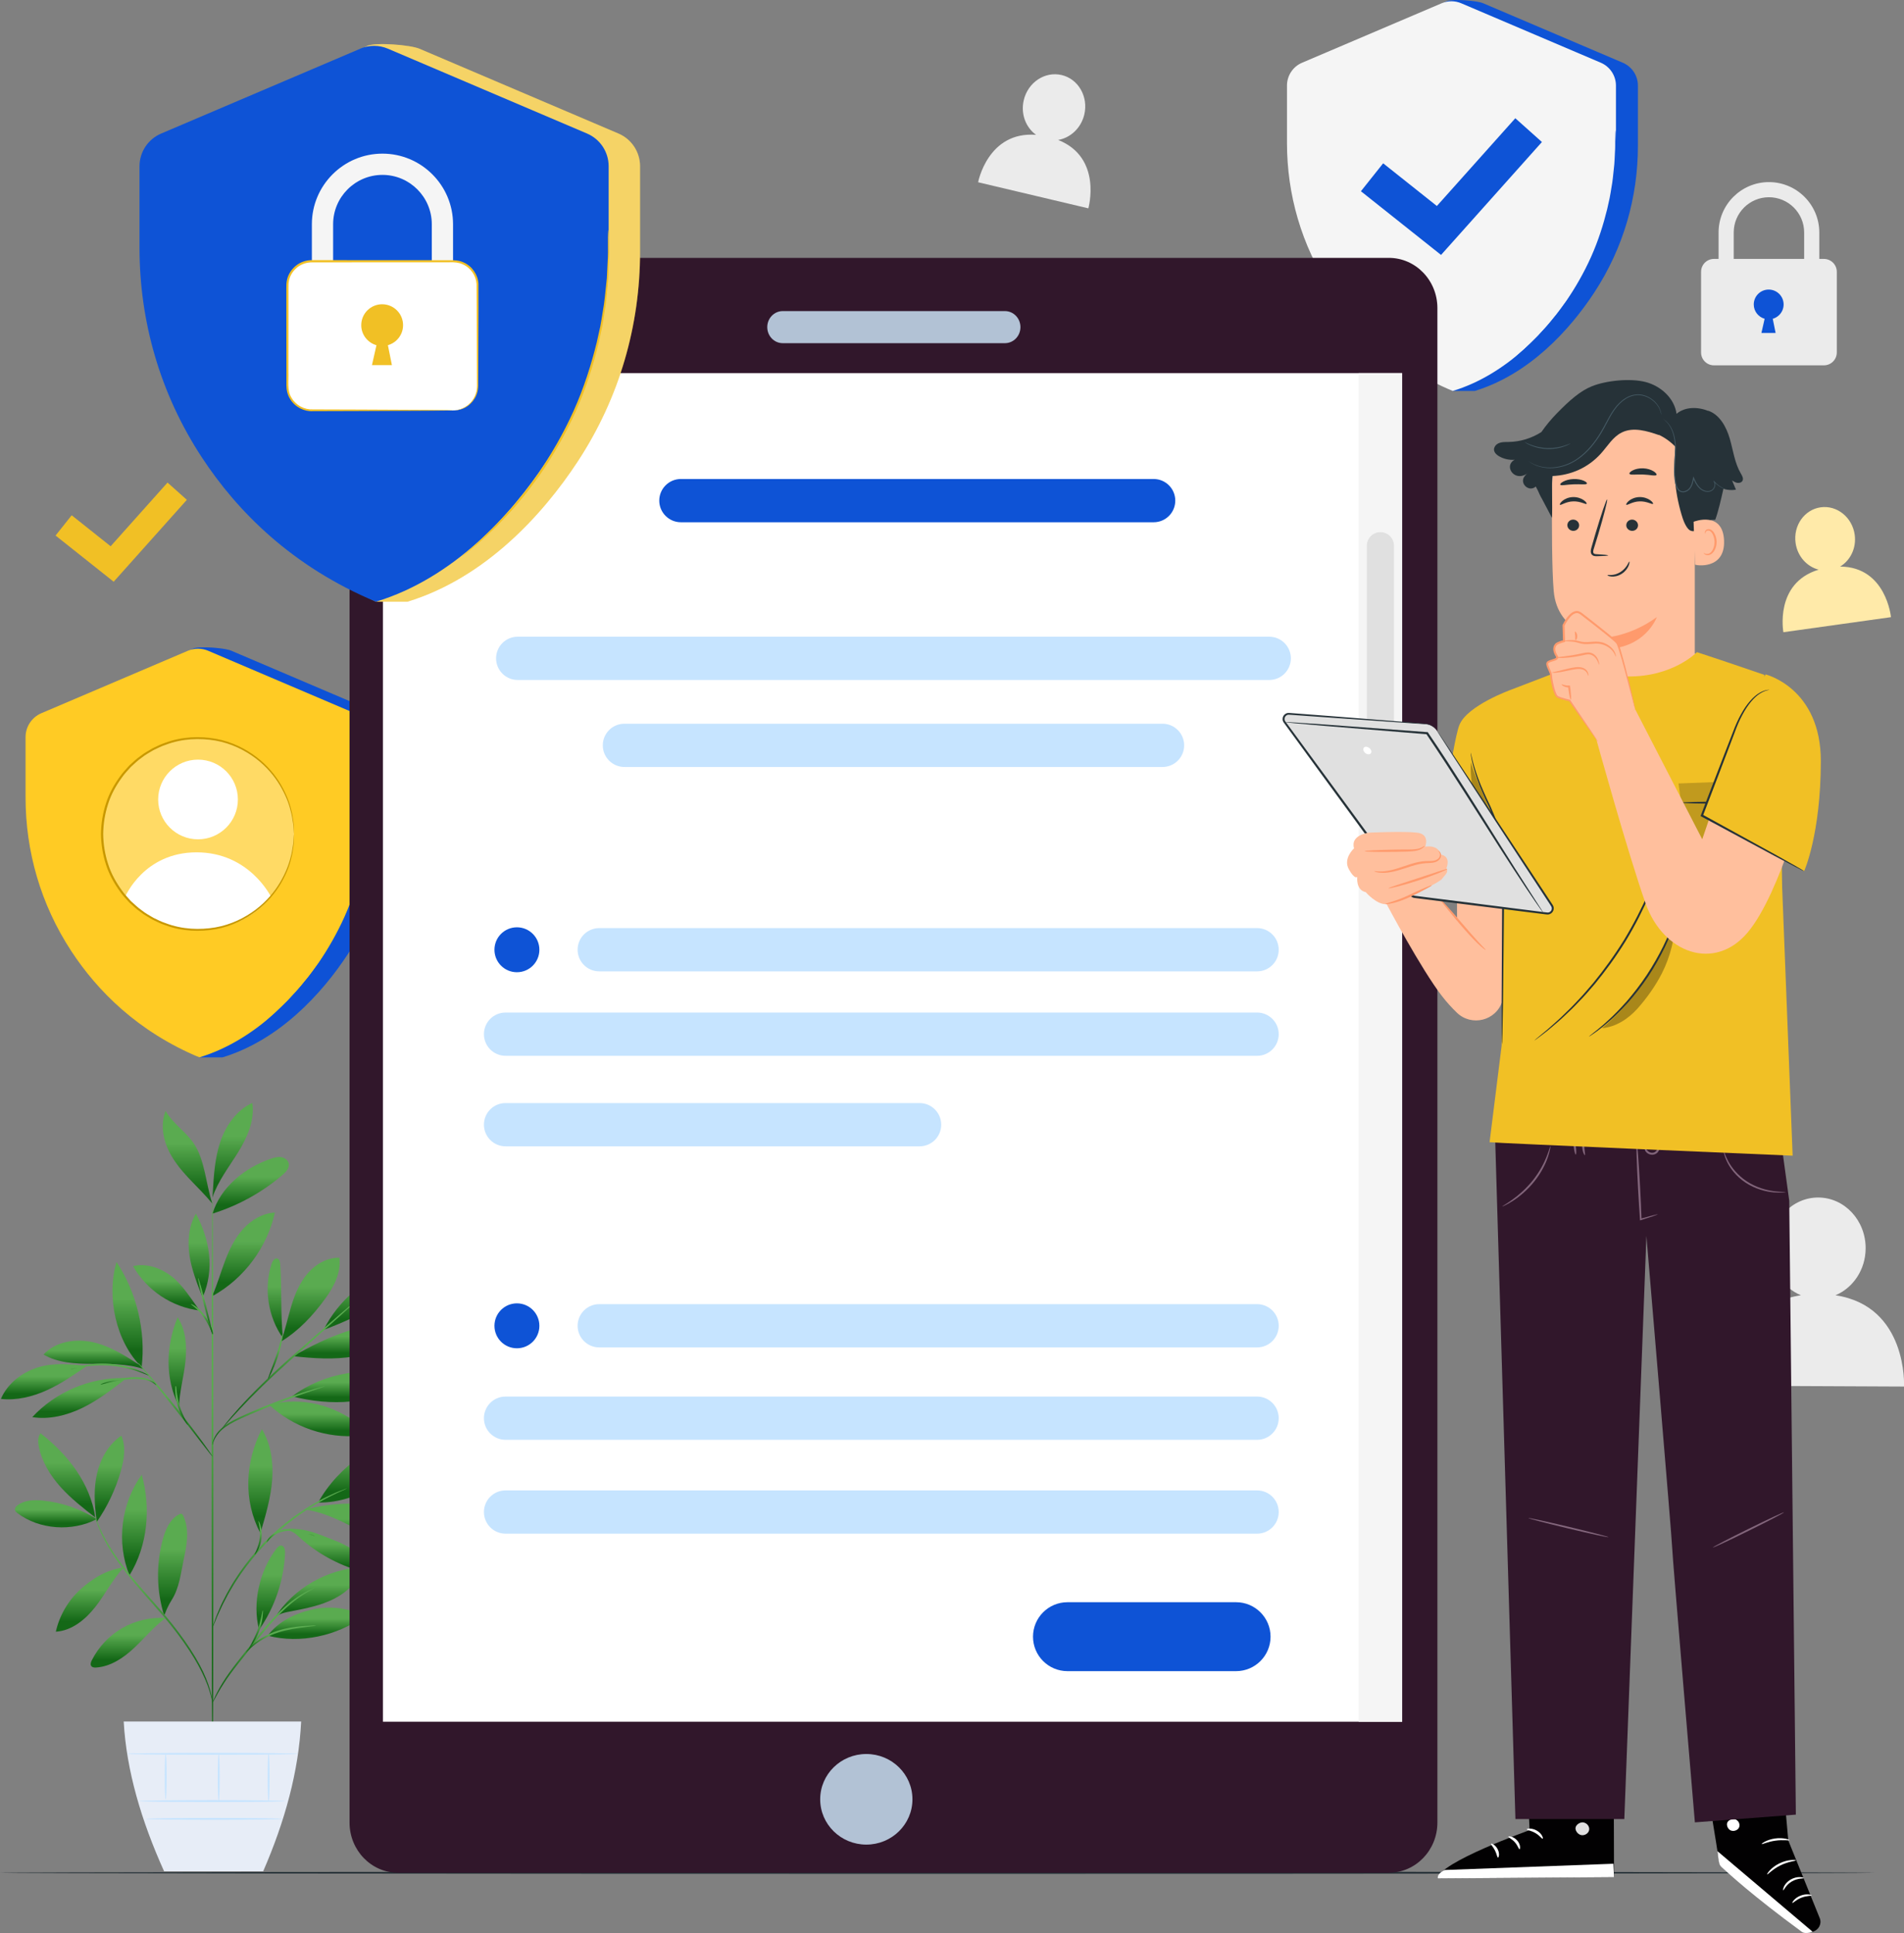 <?xml version="1.0" encoding="UTF-8"?>
<svg id="Layer_1" xmlns="http://www.w3.org/2000/svg" xmlns:xlink="http://www.w3.org/1999/xlink" viewBox="0 0 504.4 512.07">
  <rect x="0" y="0" width="504.4" height="512.07" fill="#808080" stroke="none"/>
  <defs>
    <style>
      .cls-1 {
        fill: #e0e0e0;
      }

      .cls-2 {
        fill: #ffcb24;
      }

      .cls-3 {
        fill: #31172b;
      }

      .cls-4 {
        fill: url(#linear-gradient-8);
      }

      .cls-5 {
        fill: url(#linear-gradient-7);
      }

      .cls-6 {
        fill: url(#linear-gradient-5);
      }

      .cls-7 {
        fill: url(#linear-gradient-6);
      }

      .cls-8 {
        fill: url(#linear-gradient-9);
      }

      .cls-9 {
        fill: url(#linear-gradient-4);
      }

      .cls-10 {
        fill: url(#linear-gradient-3);
      }

      .cls-11 {
        fill: url(#linear-gradient-2);
      }

      .cls-12 {
        fill: #c89800;
      }

      .cls-13 {
        fill: #82657b;
      }

      .cls-14, .cls-15 {
        fill: #0e53d6;
      }

      .cls-16 {
        fill: #ebebeb;
      }

      .cls-17 {
        fill: url(#linear-gradient);
      }

      .cls-18 {
        fill: #ffeaa9;
      }

      .cls-19 {
        fill: #263238;
      }

      .cls-20 {
        fill: #020102;
      }

      .cls-21, .cls-22 {
        fill: #fff;
      }

      .cls-23 {
        fill: url(#linear-gradient-43);
      }

      .cls-24 {
        fill: url(#linear-gradient-40);
      }

      .cls-25 {
        fill: url(#linear-gradient-41);
      }

      .cls-26 {
        fill: url(#linear-gradient-42);
      }

      .cls-27 {
        fill: url(#linear-gradient-48);
      }

      .cls-28 {
        fill: url(#linear-gradient-45);
      }

      .cls-29 {
        fill: url(#linear-gradient-47);
      }

      .cls-30 {
        fill: url(#linear-gradient-44);
      }

      .cls-31 {
        fill: url(#linear-gradient-46);
      }

      .cls-32 {
        fill: url(#linear-gradient-10);
      }

      .cls-33 {
        fill: url(#linear-gradient-11);
      }

      .cls-34 {
        fill: url(#linear-gradient-12);
      }

      .cls-35 {
        fill: url(#linear-gradient-13);
      }

      .cls-36 {
        fill: url(#linear-gradient-19);
      }

      .cls-37 {
        fill: url(#linear-gradient-14);
      }

      .cls-38 {
        fill: url(#linear-gradient-21);
      }

      .cls-39 {
        fill: url(#linear-gradient-20);
      }

      .cls-40 {
        fill: url(#linear-gradient-22);
      }

      .cls-41 {
        fill: url(#linear-gradient-23);
      }

      .cls-42 {
        fill: url(#linear-gradient-28);
      }

      .cls-43 {
        fill: url(#linear-gradient-25);
      }

      .cls-44 {
        fill: url(#linear-gradient-32);
      }

      .cls-45 {
        fill: url(#linear-gradient-31);
      }

      .cls-46 {
        fill: url(#linear-gradient-33);
      }

      .cls-47 {
        fill: url(#linear-gradient-30);
      }

      .cls-48 {
        fill: url(#linear-gradient-15);
      }

      .cls-49 {
        fill: url(#linear-gradient-16);
      }

      .cls-50 {
        fill: url(#linear-gradient-17);
      }

      .cls-51 {
        fill: url(#linear-gradient-18);
      }

      .cls-52 {
        fill: url(#linear-gradient-35);
      }

      .cls-53 {
        fill: url(#linear-gradient-34);
      }

      .cls-54 {
        fill: url(#linear-gradient-36);
      }

      .cls-55 {
        fill: url(#linear-gradient-38);
      }

      .cls-56 {
        fill: url(#linear-gradient-27);
      }

      .cls-57 {
        fill: url(#linear-gradient-24);
      }

      .cls-58 {
        fill: url(#linear-gradient-26);
      }

      .cls-59 {
        fill: url(#linear-gradient-29);
      }

      .cls-60 {
        fill: url(#linear-gradient-37);
      }

      .cls-61 {
        fill: url(#linear-gradient-39);
      }

      .cls-15, .cls-62, .cls-22 {
        opacity: .3;
      }

      .cls-15, .cls-22 {
        isolation: isolate;
      }

      .cls-63 {
        opacity: .2;
      }

      .cls-64 {
        fill: #ffbf9d;
      }

      .cls-65 {
        fill: #f1c025;
      }

      .cls-66 {
        fill: #f5f5f5;
      }

      .cls-67 {
        fill: #e7edf7;
      }

      .cls-68 {
        fill: #b2c2d5;
      }

      .cls-69 {
        fill: #455a64;
      }

      .cls-70 {
        fill: #c6e4ff;
      }

      .cls-71 {
        fill: #ff9a6c;
      }
    </style>
    <linearGradient id="linear-gradient" x1="14.79" y1="104.42" x2="14.79" y2="97.22" gradientTransform="translate(0 501.83) scale(1 -1)" gradientUnits="userSpaceOnUse">
      <stop offset=".35" stop-color="#5aab50"/>
      <stop offset=".84" stop-color="#146817"/>
    </linearGradient>
    <linearGradient id="linear-gradient-2" x1="17.7" y1="122.14" x2="17.7" y2="99.81" gradientTransform="translate(0 501.83) scale(1 -1)" gradientUnits="userSpaceOnUse">
      <stop offset=".35" stop-color="#5aab50"/>
      <stop offset=".84" stop-color="#146817"/>
    </linearGradient>
    <linearGradient id="linear-gradient-3" x1="29" y1="121.51" x2="29" y2="98.61" gradientTransform="translate(0 501.83) scale(1 -1)" gradientUnits="userSpaceOnUse">
      <stop offset=".35" stop-color="#5aab50"/>
      <stop offset=".84" stop-color="#146817"/>
    </linearGradient>
    <linearGradient id="linear-gradient-4" x1="23.76" y1="86.58" x2="23.76" y2="69.59" gradientTransform="translate(0 501.83) scale(1 -1)" gradientUnits="userSpaceOnUse">
      <stop offset=".35" stop-color="#5aab50"/>
      <stop offset=".84" stop-color="#146817"/>
    </linearGradient>
    <linearGradient id="linear-gradient-5" x1="35.62" y1="111.17" x2="35.62" y2="84.52" gradientTransform="translate(0 501.83) scale(1 -1)" gradientUnits="userSpaceOnUse">
      <stop offset=".35" stop-color="#5aab50"/>
      <stop offset=".84" stop-color="#146817"/>
    </linearGradient>
    <linearGradient id="linear-gradient-6" x1="33.96" y1="73.25" x2="33.96" y2="60.09" gradientTransform="translate(0 501.83) scale(1 -1)" gradientUnits="userSpaceOnUse">
      <stop offset=".35" stop-color="#5aab50"/>
      <stop offset=".84" stop-color="#146817"/>
    </linearGradient>
    <linearGradient id="linear-gradient-7" x1="45.72" y1="100.82" x2="45.72" y2="73.83" gradientTransform="translate(0 501.83) scale(1 -1)" gradientUnits="userSpaceOnUse">
      <stop offset=".35" stop-color="#5aab50"/>
      <stop offset=".84" stop-color="#146817"/>
    </linearGradient>
    <linearGradient id="linear-gradient-8" x1="71.73" y1="92.41" x2="71.73" y2="70.08" gradientTransform="translate(0 501.83) scale(1 -1)" gradientUnits="userSpaceOnUse">
      <stop offset=".35" stop-color="#5aab50"/>
      <stop offset=".84" stop-color="#146817"/>
    </linearGradient>
    <linearGradient id="linear-gradient-9" x1="83.73" y1="75.96" x2="83.73" y2="67.66" gradientTransform="translate(0 501.83) scale(1 -1)" gradientUnits="userSpaceOnUse">
      <stop offset=".35" stop-color="#5aab50"/>
      <stop offset=".84" stop-color="#146817"/>
    </linearGradient>
    <linearGradient id="linear-gradient-10" x1="84.46" y1="86.71" x2="84.46" y2="73.25" gradientTransform="translate(0 501.83) scale(1 -1)" gradientUnits="userSpaceOnUse">
      <stop offset=".35" stop-color="#5aab50"/>
      <stop offset=".84" stop-color="#146817"/>
    </linearGradient>
    <linearGradient id="linear-gradient-11" x1="68.98" y1="123.26" x2="68.98" y2="95.68" gradientTransform="translate(0 501.83) scale(1 -1)" gradientUnits="userSpaceOnUse">
      <stop offset=".35" stop-color="#5aab50"/>
      <stop offset=".84" stop-color="#146817"/>
    </linearGradient>
    <linearGradient id="linear-gradient-12" x1="97.72" y1="122.1" x2="97.72" y2="103.8" gradientTransform="translate(0 501.83) scale(1 -1)" gradientUnits="userSpaceOnUse">
      <stop offset=".35" stop-color="#5aab50"/>
      <stop offset=".84" stop-color="#146817"/>
    </linearGradient>
    <linearGradient id="linear-gradient-13" x1="96.29" y1="103.5" x2="96.29" y2="91.68" gradientTransform="translate(0 501.83) scale(1 -1)" gradientUnits="userSpaceOnUse">
      <stop offset=".35" stop-color="#5aab50"/>
      <stop offset=".84" stop-color="#146817"/>
    </linearGradient>
    <linearGradient id="linear-gradient-14" x1="87.56" y1="96.8" x2="87.56" y2="85.16" gradientTransform="translate(0 501.83) scale(1 -1)" gradientUnits="userSpaceOnUse">
      <stop offset=".35" stop-color="#5aab50"/>
      <stop offset=".84" stop-color="#146817"/>
    </linearGradient>
    <linearGradient id="linear-gradient-15" x1="84" y1="130.54" x2="84" y2="121.37" gradientTransform="translate(0 501.83) scale(1 -1)" gradientUnits="userSpaceOnUse">
      <stop offset=".35" stop-color="#5aab50"/>
      <stop offset=".84" stop-color="#146817"/>
    </linearGradient>
    <linearGradient id="linear-gradient-16" x1="92.4" y1="138.46" x2="92.4" y2="130.39" gradientTransform="translate(0 501.83) scale(1 -1)" gradientUnits="userSpaceOnUse">
      <stop offset=".35" stop-color="#5aab50"/>
      <stop offset=".84" stop-color="#146817"/>
    </linearGradient>
    <linearGradient id="linear-gradient-17" x1="72.93" y1="168.46" x2="72.93" y2="147.21" gradientTransform="translate(0 501.83) scale(1 -1)" gradientUnits="userSpaceOnUse">
      <stop offset=".35" stop-color="#5aab50"/>
      <stop offset=".84" stop-color="#146817"/>
    </linearGradient>
    <linearGradient id="linear-gradient-18" x1="82.21" y1="168.64" x2="82.21" y2="146.43" gradientTransform="translate(0 501.83) scale(1 -1)" gradientUnits="userSpaceOnUse">
      <stop offset=".35" stop-color="#5aab50"/>
      <stop offset=".84" stop-color="#146817"/>
    </linearGradient>
    <linearGradient id="linear-gradient-19" x1="100.28" y1="167.32" x2="100.28" y2="149.62" gradientTransform="translate(0 501.83) scale(1 -1)" gradientUnits="userSpaceOnUse">
      <stop offset=".35" stop-color="#5aab50"/>
      <stop offset=".84" stop-color="#146817"/>
    </linearGradient>
    <linearGradient id="linear-gradient-20" x1="93.69" y1="150.9" x2="93.69" y2="141.96" gradientTransform="translate(0 501.83) scale(1 -1)" gradientUnits="userSpaceOnUse">
      <stop offset=".35" stop-color="#5aab50"/>
      <stop offset=".84" stop-color="#146817"/>
    </linearGradient>
    <linearGradient id="linear-gradient-21" x1="46.97" y1="152.87" x2="46.97" y2="129.09" gradientTransform="translate(0 501.83) scale(1 -1)" gradientUnits="userSpaceOnUse">
      <stop offset=".35" stop-color="#5aab50"/>
      <stop offset=".84" stop-color="#146817"/>
    </linearGradient>
    <linearGradient id="linear-gradient-22" x1="20.89" y1="136.77" x2="20.89" y2="126.21" gradientTransform="translate(0 501.83) scale(1 -1)" gradientUnits="userSpaceOnUse">
      <stop offset=".35" stop-color="#5aab50"/>
      <stop offset=".84" stop-color="#146817"/>
    </linearGradient>
    <linearGradient id="linear-gradient-23" x1="11.66" y1="140.45" x2="11.66" y2="131.14" gradientTransform="translate(0 501.83) scale(1 -1)" gradientUnits="userSpaceOnUse">
      <stop offset=".35" stop-color="#5aab50"/>
      <stop offset=".84" stop-color="#146817"/>
    </linearGradient>
    <linearGradient id="linear-gradient-24" x1="24.77" y1="146.68" x2="24.77" y2="139.15" gradientTransform="translate(0 501.83) scale(1 -1)" gradientUnits="userSpaceOnUse">
      <stop offset=".35" stop-color="#5aab50"/>
      <stop offset=".84" stop-color="#146817"/>
    </linearGradient>
    <linearGradient id="linear-gradient-25" x1="33.8" y1="167.53" x2="33.8" y2="139.66" gradientTransform="translate(0 501.83) scale(1 -1)" gradientUnits="userSpaceOnUse">
      <stop offset=".35" stop-color="#5aab50"/>
      <stop offset=".84" stop-color="#146817"/>
    </linearGradient>
    <linearGradient id="linear-gradient-26" x1="64.55" y1="180.62" x2="64.55" y2="158.58" gradientTransform="translate(0 501.83) scale(1 -1)" gradientUnits="userSpaceOnUse">
      <stop offset=".35" stop-color="#5aab50"/>
      <stop offset=".84" stop-color="#146817"/>
    </linearGradient>
    <linearGradient id="linear-gradient-27" x1="44.07" y1="166.69" x2="44.07" y2="154.67" gradientTransform="translate(0 501.83) scale(1 -1)" gradientUnits="userSpaceOnUse">
      <stop offset=".35" stop-color="#5aab50"/>
      <stop offset=".84" stop-color="#146817"/>
    </linearGradient>
    <linearGradient id="linear-gradient-28" x1="52.73" y1="180.34" x2="52.73" y2="158.3" gradientTransform="translate(0 501.83) scale(1 -1)" gradientUnits="userSpaceOnUse">
      <stop offset=".35" stop-color="#5aab50"/>
      <stop offset=".84" stop-color="#146817"/>
    </linearGradient>
    <linearGradient id="linear-gradient-29" x1="66.42" y1="195.33" x2="66.42" y2="180.34" gradientTransform="translate(0 501.83) scale(1 -1)" gradientUnits="userSpaceOnUse">
      <stop offset=".35" stop-color="#5aab50"/>
      <stop offset=".84" stop-color="#146817"/>
    </linearGradient>
    <linearGradient id="linear-gradient-30" x1="61.62" y1="209.64" x2="61.62" y2="184.58" gradientTransform="translate(0 501.83) scale(1 -1)" gradientUnits="userSpaceOnUse">
      <stop offset=".35" stop-color="#5aab50"/>
      <stop offset=".84" stop-color="#146817"/>
    </linearGradient>
    <linearGradient id="linear-gradient-31" x1="49.7" y1="207.54" x2="49.7" y2="182.96" gradientTransform="translate(0 501.83) scale(1 -1)" gradientUnits="userSpaceOnUse">
      <stop offset=".35" stop-color="#5aab50"/>
      <stop offset=".84" stop-color="#146817"/>
    </linearGradient>
    <linearGradient id="linear-gradient-32" x1="56.29" y1="184.74" x2="56.29" y2="32.5" gradientTransform="translate(0 501.83) scale(1 -1)" gradientUnits="userSpaceOnUse">
      <stop offset=".35" stop-color="#5aab50"/>
      <stop offset=".84" stop-color="#146817"/>
    </linearGradient>
    <linearGradient id="linear-gradient-33" x1="71.18" y1="134.6" x2="71.18" y2="119" gradientTransform="translate(0 501.83) scale(1 -1)" gradientUnits="userSpaceOnUse">
      <stop offset=".35" stop-color="#5aab50"/>
      <stop offset=".84" stop-color="#146817"/>
    </linearGradient>
    <linearGradient id="linear-gradient-34" x1="77.23" y1="158.58" x2="77.23" y2="123.14" gradientTransform="translate(0 501.83) scale(1 -1)" gradientUnits="userSpaceOnUse">
      <stop offset=".35" stop-color="#5aab50"/>
      <stop offset=".84" stop-color="#146817"/>
    </linearGradient>
    <linearGradient id="linear-gradient-35" x1="72.94" y1="148.36" x2="72.94" y2="136.56" gradientTransform="translate(0 501.83) scale(1 -1)" gradientUnits="userSpaceOnUse">
      <stop offset=".35" stop-color="#5aab50"/>
      <stop offset=".84" stop-color="#146817"/>
    </linearGradient>
    <linearGradient id="linear-gradient-36" x1="46.46" y1="140.81" x2="46.46" y2="115.93" gradientTransform="translate(0 501.83) scale(1 -1)" gradientUnits="userSpaceOnUse">
      <stop offset=".35" stop-color="#5aab50"/>
      <stop offset=".84" stop-color="#146817"/>
    </linearGradient>
    <linearGradient id="linear-gradient-37" x1="48.12" y1="134.61" x2="48.12" y2="124.31" gradientTransform="translate(0 501.83) scale(1 -1)" gradientUnits="userSpaceOnUse">
      <stop offset=".35" stop-color="#5aab50"/>
      <stop offset=".84" stop-color="#146817"/>
    </linearGradient>
    <linearGradient id="linear-gradient-38" x1="34" y1="137.01" x2="34" y2="134.91" gradientTransform="translate(0 501.83) scale(1 -1)" gradientUnits="userSpaceOnUse">
      <stop offset=".35" stop-color="#5aab50"/>
      <stop offset=".84" stop-color="#146817"/>
    </linearGradient>
    <linearGradient id="linear-gradient-39" x1="29.01" y1="140.62" x2="29.01" y2="137.48" gradientTransform="translate(0 501.83) scale(1 -1)" gradientUnits="userSpaceOnUse">
      <stop offset=".35" stop-color="#5aab50"/>
      <stop offset=".84" stop-color="#146817"/>
    </linearGradient>
    <linearGradient id="linear-gradient-40" x1="54.38" y1="163.3" x2="54.38" y2="148.36" gradientTransform="translate(0 501.83) scale(1 -1)" gradientUnits="userSpaceOnUse">
      <stop offset=".35" stop-color="#5aab50"/>
      <stop offset=".84" stop-color="#146817"/>
    </linearGradient>
    <linearGradient id="linear-gradient-41" x1="53.49" y1="156.4" x2="53.49" y2="148.36" gradientTransform="translate(0 501.83) scale(1 -1)" gradientUnits="userSpaceOnUse">
      <stop offset=".35" stop-color="#5aab50"/>
      <stop offset=".84" stop-color="#146817"/>
    </linearGradient>
    <linearGradient id="linear-gradient-42" x1="40.7" y1="100.42" x2="40.7" y2="50.67" gradientTransform="translate(0 501.83) scale(1 -1)" gradientUnits="userSpaceOnUse">
      <stop offset=".35" stop-color="#5aab50"/>
      <stop offset=".84" stop-color="#146817"/>
    </linearGradient>
    <linearGradient id="linear-gradient-43" x1="69.76" y1="81.07" x2="69.76" y2="50.67" gradientTransform="translate(0 501.83) scale(1 -1)" gradientUnits="userSpaceOnUse">
      <stop offset=".35" stop-color="#5aab50"/>
      <stop offset=".84" stop-color="#146817"/>
    </linearGradient>
    <linearGradient id="linear-gradient-44" x1="74.45" y1="71.24" x2="74.45" y2="64.05" gradientTransform="translate(0 501.83) scale(1 -1)" gradientUnits="userSpaceOnUse">
      <stop offset=".35" stop-color="#5aab50"/>
      <stop offset=".84" stop-color="#146817"/>
    </linearGradient>
    <linearGradient id="linear-gradient-45" x1="67.84" y1="75.24" x2="67.84" y2="65.13" gradientTransform="translate(0 501.83) scale(1 -1)" gradientUnits="userSpaceOnUse">
      <stop offset=".35" stop-color="#5aab50"/>
      <stop offset=".84" stop-color="#146817"/>
    </linearGradient>
    <linearGradient id="linear-gradient-46" x1="74.13" y1="107.55" x2="74.13" y2="70.69" gradientTransform="translate(0 501.83) scale(1 -1)" gradientUnits="userSpaceOnUse">
      <stop offset=".35" stop-color="#5aab50"/>
      <stop offset=".84" stop-color="#146817"/>
    </linearGradient>
    <linearGradient id="linear-gradient-47" x1="77" y1="96.83" x2="77" y2="93.27" gradientTransform="translate(0 501.83) scale(1 -1)" gradientUnits="userSpaceOnUse">
      <stop offset=".35" stop-color="#5aab50"/>
      <stop offset=".84" stop-color="#146817"/>
    </linearGradient>
    <linearGradient id="linear-gradient-48" x1="68.39" y1="98.9" x2="68.39" y2="89.99" gradientTransform="translate(0 501.83) scale(1 -1)" gradientUnits="userSpaceOnUse">
      <stop offset=".35" stop-color="#5aab50"/>
      <stop offset=".84" stop-color="#146817"/>
    </linearGradient>
  </defs>
  <path class="cls-14" d="M383.23.33l-32.47,16.29c-2.43,1.03-4,3.42-4,6.06v15.19c0,13.57,3.79,27.02,11.58,38.89,5.85,8.91,13.61,20.3,26.51,26.81h5.83c14.37-4.38,25.09-16.06,31.65-26.05,7.79-11.87,11.58-25.32,11.58-38.89v-15.95c0-2.64-1.58-5.02-4-6.06L392.91.86c-1.65-.7-8.03-1.23-9.68-.53Z"/>
  <path class="cls-66" d="M381.93.86l-36.99,15.76c-2.43,1.03-4,3.42-4,6.06v15.19c0,13.57,3.79,27.02,11.58,38.89,6.56,9.99,16.71,20.28,32.34,26.81,14.37-4.38,25.09-16.06,31.65-26.05,7.79-11.87,11.58-25.32,11.58-38.89v-15.95c0-2.64-1.58-5.02-4-6.06L387.09.86c-1.65-.7-3.51-.7-5.16,0Z"/>
  <path class="cls-14" d="M427.96,34.51s.04.24.07.7c.02.52.05,1.19.09,2.01.03.87.08,1.94.02,3.19-.06,1.24-.01,2.66-.19,4.22-.15,1.56-.25,3.27-.57,5.09-.15.91-.26,1.86-.45,2.82-.21.96-.42,1.95-.64,2.96-.97,4.02-2.31,8.4-4.26,12.77-1.96,4.37-4.28,8.31-6.63,11.72-1.23,1.67-2.37,3.28-3.59,4.66-.6.7-1.14,1.4-1.73,2.03-.59.62-1.15,1.22-1.69,1.79-1.05,1.16-2.13,2.09-3.02,2.95-.89.87-1.72,1.55-2.4,2.1-.64.52-1.16.93-1.57,1.26-.36.28-.56.43-.57.41-.01-.02.16-.19.5-.5.39-.35.88-.79,1.49-1.34.66-.57,1.46-1.28,2.33-2.16.87-.88,1.93-1.82,2.95-2.99.53-.58,1.08-1.18,1.65-1.8.57-.63,1.1-1.34,1.69-2.04,1.2-1.39,2.31-3,3.52-4.66,2.31-3.4,4.6-7.32,6.54-11.65,1.94-4.33,3.29-8.67,4.27-12.66.22-1,.44-1.98.65-2.93.2-.95.32-1.89.48-2.79.34-1.8.47-3.5.64-5.05.21-1.55.18-2.96.28-4.19.09-1.24.07-2.3.07-3.17,0-.82.01-1.49.02-2.01,0-.46.02-.7.04-.7Z"/>
  <path class="cls-14" d="M381.75,67.53l-21.22-16.87,5.89-7.4,14.23,11.31,20.78-23.25,7.05,6.3-26.72,29.91Z"/>
  <path class="cls-16" d="M481.96,83.43h-4.01v-21.85c0-5.14-4.18-9.33-9.33-9.33s-9.33,4.18-9.33,9.33v21.85h-4.01v-21.85c0-7.36,5.99-13.34,13.34-13.34s13.34,5.99,13.34,13.34v21.85h0Z"/>
  <path class="cls-16" d="M483.18,96.78h-29.13c-1.89,0-3.41-1.53-3.41-3.42v-21.35c0-1.89,1.53-3.42,3.41-3.42h29.13c1.89,0,3.42,1.53,3.42,3.42v21.35c0,1.89-1.53,3.42-3.42,3.42Z"/>
  <path class="cls-14" d="M471.37,83.42c.7-.71,1.14-1.68,1.14-2.76,0-2.18-1.77-3.95-3.96-3.95s-3.95,1.77-3.95,3.95c0,1.81,1.22,3.31,2.88,3.79l-.85,3.76h3.76l-.76-3.76c.67-.19,1.26-.55,1.74-1.03Z"/>
  <path class="cls-17" d="M25.63,402.42c-4.29-2.69-9.2-4.39-14.24-4.9-2.33-.24-4.87-.17-6.74,1.24-.4.3-.78.74-.69,1.23.07.36.37.62.66.84,5.8,4.42,14.56,4.98,21.02,1.59Z"/>
  <path class="cls-11" d="M25.26,402.02c-3.22-2.52-6.47-5.05-9.2-8.09-2.73-3.04-4.95-6.66-5.77-10.67-.25-1.21-.32-2.6.46-3.57,7.33,5.73,13.09,13.14,14.51,22.33Z"/>
  <path class="cls-10" d="M25.55,402.37c-.55-4.01-.75-8.14.17-12.08.92-3.94,3.07-7.72,6.43-9.97,1.27,2.96.72,6.37-.17,9.47-1.38,4.78-3.54,9.34-6.38,13.43"/>
  <path class="cls-9" d="M32.74,415.25c-4.36.53-8.16,2.83-11.42,5.78-3.26,2.95-5.57,6.93-6.53,11.22,4.28-.26,7.91-3.28,10.54-6.67,2.63-3.38,4.46-7.1,7.35-10.26"/>
  <path class="cls-6" d="M34.3,417.31c-3.52-8.66-2.24-19.09,3.25-26.65,2.49,8.84,1.57,18.83-3.25,26.65Z"/>
  <path class="cls-7" d="M43.8,428.62c-3.96-.24-7.99.7-11.43,2.68-3.44,1.98-6.28,4.99-8.05,8.53-.24.48-.45,1.1-.13,1.53.28.38.82.41,1.29.38,3.84-.25,7.24-2.56,10.05-5.19,2.81-2.63,5.25-5.67,8.36-7.94"/>
  <path class="cls-5" d="M43.5,428.01c-2.04-6.54-2.17-13.66-.36-20.27.71-2.61,1.91-5.36,4.32-6.58.21-.1.45-.2.66-.12.21.08.32.29.42.48.86,1.79,1.11,3.83,1.02,5.82-.09,1.98-.5,3.94-.91,5.89-.76,3.6-1.16,7.46-3.14,10.57-.47.74-.88,1.53-1.25,2.32-.37.79-.38,1.07-.72,1.69"/>
  <path class="cls-4" d="M68.64,431.75c-1.86-7.09.11-15.68,4.58-21.48.33-.43.76-.89,1.3-.84.82.08,1.04,1.17,1,2-.32,7.24-2.74,14.38-6.88,20.32Z"/>
  <path class="cls-8" d="M70.91,433.3c8.61,2.24,18.48.06,25.64-5.22-4.24-2.15-9.24-2.76-13.88-1.7-4.64,1.06-8.88,3.14-11.76,6.92Z"/>
  <path class="cls-32" d="M72.82,428.58c4.82-7.86,14.06-12.99,23.27-13.46-1.06,3.75-4.14,6.66-7.61,8.42-3.47,1.76-7.35,2.52-11.17,3.27-1.49.29-3.53.61-4.49,1.77Z"/>
  <path class="cls-33" d="M69.12,405.69c1.31-4.47,2.62-8.99,2.98-13.63.36-4.64-.3-9.49-2.72-13.48-4.5,8.71-4.96,18.9-.4,27.58"/>
  <path class="cls-34" d="M84.28,398.03c5.27-9.57,16.01-17.22,26.89-18.29-4.2,10.44-15.63,18.51-26.89,18.29Z"/>
  <path class="cls-35" d="M80.97,399.9c7.85,1.2,14.55,6.21,21.89,9.25,1.57.65,3.26,1.17,4.95.95,1.68-.22,3.35-1.35,3.72-3.01.31-1.38-.31-2.84-1.3-3.84-.99-1.01-2.29-1.64-3.59-2.18-7.99-3.33-16.57-3.41-24.99-1.39"/>
  <path class="cls-37" d="M76.42,405.41c1.78.51,2.39,1.43,3.79,2.63,4.78,4.07,10.51,7.01,16.6,8.53.63.16,1.47.22,1.78-.35.27-.5-.07-1.11-.43-1.55-2.55-3.19-6.19-5.38-10.02-6.8-3.83-1.43-7.15-3.15-11.72-2.78"/>
  <path class="cls-48" d="M71.29,372.14c6.39,5.96,15.38,9.02,24.08,8.19.4-.04.83-.1,1.1-.39.61-.66-.12-1.68-.83-2.23-7.08-5.52-15.65-7.81-24.35-5.57Z"/>
  <path class="cls-49" d="M77.38,369.91c8.44-6.33,20.02-8.24,30.05-4.96-3.78,3.73-9.03,5.74-14.32,6.29-5.28.55-10.57-.04-15.73-1.33Z"/>
  <path class="cls-50" d="M74.96,354.62c-.69-7.07-.24-12.64-.73-19.74-.04-.57-.16-1.25-.69-1.46-.74-.28-1.35.62-1.6,1.38-2.1,6.54-.95,14.05,3.01,19.67"/>
  <path class="cls-51" d="M74.45,355.4c4.79-2.96,8.38-6.83,11.71-11.38,2.31-3.16,4.26-6.95,3.74-10.84-3.25-.07-6.33,1.73-8.44,4.19-2.11,2.47-3.37,5.55-4.31,8.66-.94,3.11-1.59,6.31-2.69,9.36Z"/>
  <path class="cls-36" d="M85.95,352.21c10.51-3.89,20.32-9.67,28.81-16.99-3.44-1.39-7.38-.56-10.82.83-7.86,3.17-14.28,8.53-18.14,16.08"/>
  <path class="cls-39" d="M77.68,359.27c5.32.58,10.72.96,16,.08,5.19-.87,10.09-2.92,14.93-4.96.4-.17.84-.37,1.01-.77.19-.43-.01-.96-.36-1.28-.35-.32-.82-.47-1.27-.6-5.27-1.47-10.95-.78-16.14.96-5.18,1.75-9.43,3.83-14.17,6.57Z"/>
  <path class="cls-38" d="M47.32,372.38c-3.63-7.32-3.39-15.87-.26-23.42,2.21,3.36,2.48,7.64,2.07,11.64-.4,4-1.62,8.12-1.7,12.14"/>
  <path class="cls-40" d="M32.82,365.07c-9.06-.17-18.12,3.69-24.27,10.34,4.52.71,9.18-.46,13.29-2.46,4.11-2.01,7.77-4.83,11.39-7.62"/>
  <path class="cls-41" d="M23.08,361.81c-4.43-.36-8.7-.91-12.96.4-4.26,1.3-8.14,4.27-9.88,8.37,4.14.47,8.35-.57,12.15-2.29,3.8-1.72,7.25-4.11,10.68-6.48Z"/>
  <path class="cls-57" d="M37.51,361.96c-3.99-2.61-8.08-5.27-12.72-6.36-4.64-1.08-10.02-.28-13.26,3.22,3.76,2.21,8.32,2.46,12.67,2.46,4.36,0,9.7-.05,13.81,1.4"/>
  <path class="cls-43" d="M37.53,362.17c-6.82-6.69-9.4-18.71-6.66-27.86,5.36,8.14,7.76,18.18,6.66,27.86Z"/>
  <path class="cls-58" d="M56.27,343.21c1.29-2.99,2.19-6.12,3.34-9.17,1.15-3.04,2.59-6.04,4.77-8.45,2.18-2.41,5.19-4.21,8.44-4.37-2.03,9.21-8.15,17.44-16.38,22.04"/>
  <path class="cls-56" d="M52.88,347.16c-2.13-2.93-4.58-6.9-7.47-9.09-2.88-2.19-6.64-3.51-10.16-2.67,3.58,6.4,10.35,10.91,17.63,11.76Z"/>
  <path class="cls-42" d="M53.56,343.45c-1.39-3.54-2.8-7.12-3.36-10.89-.56-3.77-.22-7.79,1.7-11.07,3.74,7.07,4.95,14.66,1.85,22.04"/>
  <path class="cls-59" d="M56.31,321.49c2.12-7.01,8.54-12.17,15.47-14.54.87-.3,1.8-.55,2.71-.41.91.14,1.81.77,2,1.67.25,1.19-.73,2.26-1.66,3.05-5.4,4.61-11.74,8.12-18.52,10.23Z"/>
  <path class="cls-47" d="M56.38,315.76c.27-4.52.55-9.11,2.02-13.39,1.47-4.28,4.3-8.3,8.43-10.18.7,4.57-1.31,9.11-3.74,13.04-2.43,3.93-5.36,7.64-6.82,12.02"/>
  <path class="cls-45" d="M56.27,318.87c-1.75-5.11-1.93-11.6-4.99-16.05-2.14-3.11-5.56-5.23-7.41-8.53-1.22,3.08-.85,6.62.43,9.68,1.28,3.05,3.4,5.68,5.66,8.1,2.26,2.42,4.2,4.23,6.31,6.79Z"/>
  <path class="cls-44" d="M56.31,469.33c-.14,0-.25-34.08-.26-76.12,0-42.05.09-76.12.23-76.12s.25,34.08.26,76.12c.01,42.03-.09,76.12-.23,76.12Z"/>
  <path class="cls-46" d="M86.09,367.24s-.45.2-1.28.48c-.92.31-2.11.71-3.53,1.19-2.97,1.01-7.06,2.48-11.49,4.3-4.39,1.88-8.53,3.41-10.89,5.45-1.18,1.01-1.85,2.1-2.19,2.89-.34.8-.4,1.29-.44,1.28-.02,0-.01-.12.01-.36.04-.23.1-.57.25-.99.29-.84.94-2.01,2.14-3.09,1.19-1.08,2.83-2.05,4.72-2.93,1.89-.88,3.98-1.8,6.21-2.71,4.45-1.82,8.56-3.24,11.57-4.17,1.5-.47,2.73-.82,3.58-1.04.85-.22,1.33-.33,1.33-.3Z"/>
  <path class="cls-53" d="M95.86,343.26s-.11.14-.36.38c-.29.27-.65.61-1.09,1.03-1.02.92-2.4,2.18-4.08,3.71-3.53,3.14-8.31,7.4-13.59,12.1-5.3,4.72-9.89,9.23-13.07,12.63-1.59,1.7-2.84,3.1-3.7,4.08-.4.46-.72.83-.99,1.13-.23.26-.36.39-.37.38-.01-.01.09-.16.29-.44.21-.27.51-.68.92-1.19.81-1.02,2.03-2.46,3.59-4.19,3.12-3.47,7.68-8.03,12.99-12.76,5.32-4.71,10.17-8.94,13.69-11.99,1.73-1.48,3.14-2.7,4.19-3.59.47-.39.85-.7,1.16-.96.27-.21.41-.32.42-.31Z"/>
  <path class="cls-52" d="M71,365.28c-.14-.06.97-2.62,2.07-5.86,1.11-3.24,1.64-5.97,1.78-5.94.13.01-.18,2.82-1.31,6.1-.56,1.64-1.17,3.08-1.65,4.1-.48,1.02-.83,1.63-.89,1.6Z"/>
  <path class="cls-54" d="M56.34,385.91s-.32-.32-.82-.95c-.56-.71-1.26-1.61-2.09-2.68-1.76-2.27-4.19-5.41-6.92-8.85-2.73-3.43-5.23-6.52-7.05-8.75-.86-1.06-1.57-1.95-2.14-2.65-.5-.63-.76-.99-.74-1.01.03-.02.34.29.88.89.55.59,1.32,1.46,2.26,2.55,1.88,2.17,4.44,5.22,7.17,8.66,2.73,3.44,5.12,6.61,6.81,8.94.84,1.16,1.52,2.11,1.97,2.78.45.66.69,1.04.66,1.06Z"/>
  <path class="cls-60" d="M49.81,377.52c-.08.09-1.82-1.98-2.74-5.12-.67-2.21-.7-4.24-.62-5.16l.22.02c-.1.4-.17.6-.21.6-.04,0-.04-.23,0-.63l.22.02c.08.92.22,2.87.87,5.02.88,3.04,2.4,5.18,2.26,5.26Z"/>
  <path class="cls-55" d="M41.38,366.92c-.06.07-.62-.64-1.91-1.11-1.28-.49-3.2-.6-5.3-.42-2.11.16-3.99.53-5.34.86-1.35.33-2.17.6-2.2.53-.02-.06.76-.44,2.1-.86,1.34-.42,3.25-.86,5.4-1.02,2.13-.18,4.15-.02,5.47.59,1.34.59,1.82,1.42,1.78,1.43Z"/>
  <path class="cls-61" d="M39.38,364.35c-.04.08-1.11-.45-2.93-1.07-1.81-.62-4.39-1.28-7.3-1.5-2.91-.22-5.56.04-7.45.38-1.89.34-3.03.69-3.05.61,0-.03.27-.15.78-.33.51-.19,1.26-.41,2.21-.62,1.89-.43,4.59-.75,7.55-.53,2.96.23,5.58.95,7.38,1.67.9.36,1.62.68,2.09.95.48.26.73.42.71.45Z"/>
  <path class="cls-24" d="M56.27,353.48c-.13.03-1.09-3.29-2.13-7.41-1.05-4.13-1.79-7.5-1.66-7.53.13-.03,1.09,3.29,2.13,7.41,1.05,4.13,1.79,7.5,1.66,7.54Z"/>
  <path class="cls-25" d="M56.41,353.48c-.15.05-.76-2.17-2.37-4.44-1.56-2.32-3.55-3.48-3.48-3.59.03-.05.58.15,1.34.69.77.54,1.72,1.44,2.54,2.62,1.67,2.36,2.08,4.71,1.96,4.72Z"/>
  <path class="cls-26" d="M56.31,451.16c-.05,0-.15-.82-.54-2.27-.38-1.45-1.09-3.5-2.28-5.9-2.35-4.81-6.64-10.91-12.08-17.02-2.7-3.08-5.32-5.99-7.54-8.77-2.23-2.78-4.05-5.43-5.39-7.77-1.34-2.34-2.21-4.35-2.72-5.77-.25-.71-.43-1.27-.53-1.65-.11-.38-.16-.58-.14-.59.04-.01.29.78.85,2.17.56,1.39,1.48,3.36,2.84,5.66,1.36,2.3,3.21,4.91,5.44,7.67,2.23,2.76,4.85,5.65,7.55,8.73,5.46,6.13,9.73,12.31,12.03,17.2,1.15,2.44,1.82,4.53,2.15,6.01.16.74.26,1.31.3,1.71.05.39.06.6.05.6Z"/>
  <path class="cls-23" d="M83.22,420.76s-.5.3-1.41.79c-.9.51-2.19,1.29-3.66,2.42-1.47,1.12-3.12,2.6-4.81,4.38-1.69,1.78-3.42,3.85-5.2,6.07-3.55,4.45-6.86,8.38-8.85,11.52-1.01,1.56-1.74,2.87-2.22,3.79-.48.92-.74,1.44-.78,1.42-.02,0,.03-.14.13-.4.11-.25.25-.64.47-1.11.43-.95,1.12-2.3,2.1-3.89,1.93-3.22,5.22-7.21,8.76-11.65,1.78-2.22,3.54-4.29,5.25-6.07,1.72-1.78,3.41-3.24,4.92-4.35,1.51-1.1,2.84-1.85,3.78-2.31.47-.23.85-.38,1.1-.49.25-.1.39-.15.4-.13Z"/>
  <path class="cls-30" d="M83.75,430.63c0,.07-1.14.21-2.98.43-1.84.24-4.39.54-7.07,1.39-2.67.87-4.89,2.19-6.33,3.32-1.46,1.13-2.15,2.06-2.22,2.01-.02-.02.12-.27.44-.69.32-.42.84-.98,1.55-1.59,1.42-1.23,3.66-2.63,6.4-3.52,2.74-.87,5.33-1.12,7.19-1.27,1.86-.13,3.01-.15,3.02-.09Z"/>
  <path class="cls-28" d="M66.02,436.7c-.16-.09,1.19-2.14,2.23-4.9.98-2.79,1.21-5.23,1.38-5.2.06,0,.06.62-.05,1.6-.12.98-.35,2.34-.87,3.77-.52,1.43-1.2,2.62-1.73,3.46-.53.83-.91,1.31-.96,1.28Z"/>
  <path class="cls-31" d="M91.94,394.29s-.16.1-.48.25c-.37.17-.83.38-1.4.64-.61.26-1.36.6-2.2,1.04-.84.43-1.83.88-2.85,1.5-.52.3-1.06.6-1.63.92-.56.32-1.12.71-1.72,1.08-1.2.73-2.4,1.62-3.68,2.54-2.51,1.9-5.15,4.16-7.69,6.76-2.52,2.63-4.68,5.34-6.5,7.91-.87,1.31-1.72,2.54-2.41,3.77-.35.61-.72,1.18-1.02,1.75-.3.57-.59,1.13-.87,1.66-.58,1.04-.99,2.04-1.4,2.9-.41.85-.72,1.61-.96,2.23-.24.58-.43,1.05-.59,1.42-.14.33-.22.49-.24.49-.02,0,.03-.18.14-.52.13-.39.3-.87.5-1.46.22-.64.5-1.4.89-2.27.38-.87.78-1.88,1.34-2.94.27-.54.55-1.1.85-1.68.3-.58.66-1.16,1-1.78.68-1.24,1.52-2.49,2.39-3.82,1.81-2.61,3.98-5.35,6.51-8,2.56-2.62,5.23-4.89,7.77-6.78,1.3-.91,2.52-1.8,3.73-2.52.6-.37,1.17-.75,1.74-1.06.57-.31,1.12-.61,1.65-.9,1.04-.6,2.04-1.03,2.9-1.44.85-.42,1.61-.73,2.24-.97.58-.23,1.06-.41,1.44-.55.33-.12.51-.18.51-.16Z"/>
  <path class="cls-29" d="M70.64,408.56s.19-.83,1.17-1.74c.95-.91,2.69-1.75,4.72-1.81,2.02-.05,3.77.51,4.97.97,1.2.47,1.9.85,1.88.91-.03.07-.78-.2-1.99-.58-1.21-.37-2.92-.86-4.84-.81-1.91.06-3.55.79-4.51,1.58-.97.79-1.32,1.53-1.4,1.48Z"/>
  <path class="cls-27" d="M67.45,411.84c-.14-.07,1.07-1.83,1.34-4.36.32-2.52-.45-4.51-.3-4.55.05-.02.32.44.55,1.27.23.82.39,2.03.24,3.34-.16,1.31-.58,2.45-1,3.2-.42.75-.78,1.14-.83,1.11Z"/>
  <path class="cls-67" d="M32.77,456.05c.73,13.03,4.66,26.27,10.7,39.67h26.25c5.76-13.26,9.41-26.49,10.06-39.67h-47.01Z"/>
  <path class="cls-70" d="M75.52,477.12c0,.14-8.64.25-19.31.25s-19.31-.11-19.31-.25,8.64-.25,19.31-.25,19.31.11,19.31.25Z"/>
  <path class="cls-70" d="M74.94,481.84c0,.14-8.1.25-18.1.25s-18.1-.11-18.1-.25,8.1-.25,18.1-.25,18.1.11,18.1.25Z"/>
  <path class="cls-70" d="M43.89,464.6c.14,0,.25,2.71.25,6.05s-.11,6.05-.25,6.05-.25-2.71-.25-6.05.11-6.05.25-6.05Z"/>
  <path class="cls-70" d="M57.95,464.6c.14,0,.25,2.8.25,6.26s-.11,6.26-.25,6.26-.25-2.8-.25-6.26.11-6.26.25-6.26Z"/>
  <path class="cls-70" d="M71.16,464.49c.14,0,.25,2.86.25,6.39s-.11,6.39-.25,6.39-.25-2.86-.25-6.39.11-6.39.25-6.39Z"/>
  <path class="cls-70" d="M78.94,464.6c0,.14-10.14.25-22.64.25s-22.64-.11-22.64-.25,10.14-.25,22.64-.25,22.64.11,22.64.25Z"/>
  <path class="cls-16" d="M486.24,343.13c4.66-1.95,7.97-6.76,8-12.42.03-7.41-5.58-13.45-12.53-13.48-6.95-.03-12.61,5.95-12.64,13.37-.02,5.71,3.31,10.57,8.02,12.53-19.37,2.92-18.49,23.97-18.49,23.97l45.81.21s1.05-21.28-18.16-24.18Z"/>
  <path class="cls-16" d="M280.31,37.08c3.26-.56,6.08-3.13,6.94-6.74,1.11-4.73-1.57-9.41-6-10.46-4.43-1.05-8.93,1.93-10.04,6.66-.86,3.64.55,7.24,3.26,9.18-12.79-1-15.35,12.56-15.35,12.56l29.2,6.91s3.82-13.43-8.01-18.12Z"/>
  <path class="cls-18" d="M487.48,150.09c2.72-1.63,4.35-4.92,3.86-8.44-.65-4.61-4.68-7.86-9-7.26-4.32.6-7.31,4.83-6.66,9.45.5,3.55,3.01,6.28,6.11,7.07-11.78,3.56-9.34,16.57-9.34,16.57l28.5-3.99s-1.26-13.33-13.46-13.4Z"/>
  <path class="cls-65" d="M30.12,154.11l-15.4-12.24,4.27-5.37,10.32,8.21,15.07-16.87,5.12,4.57-19.39,21.7Z"/>
  <path class="cls-19" d="M496.52,496.11c0,.16-111.16.29-248.25.29s-248.27-.13-248.27-.29,111.14-.29,248.27-.29,248.25.13,248.25.29Z"/>
  <path class="cls-14" d="M51.13,171.84l-34.05,17.08c-2.55,1.08-4.2,3.58-4.2,6.35v15.93c0,14.23,3.97,28.33,12.14,40.78,6.13,9.35,14.27,21.29,27.8,28.12h6.11c15.07-4.59,26.31-16.84,33.19-27.32,8.17-12.45,12.14-26.55,12.14-40.78v-16.73c0-2.77-1.65-5.27-4.2-6.35l-38.79-16.53c-1.73-.74-8.42-1.29-10.15-.55Z"/>
  <path class="cls-15" d="M51.13,171.84l-34.05,17.08c-2.55,1.08-4.2,3.58-4.2,6.35v15.93c0,14.23,3.97,28.33,12.14,40.78,6.13,9.35,14.27,21.29,27.8,28.12h6.11c15.07-4.59,26.31-16.84,33.19-27.32,8.17-12.45,12.14-26.55,12.14-40.78v-16.73c0-2.77-1.65-5.27-4.2-6.35l-38.79-16.53c-1.73-.74-8.42-1.29-10.15-.55Z"/>
  <path class="cls-2" d="M49.76,172.4l-38.79,16.53c-2.55,1.08-4.2,3.58-4.2,6.35v15.93c0,14.23,3.97,28.33,12.14,40.78,6.88,10.48,17.52,21.26,33.91,28.12,15.07-4.6,26.31-16.84,33.19-27.32,8.17-12.45,12.14-26.55,12.14-40.78v-16.73c0-2.77-1.65-5.27-4.2-6.35l-38.79-16.53c-1.73-.74-3.68-.74-5.41,0Z"/>
  <path class="cls-22" d="M61.66,244.63c13.09-5.08,19.59-19.81,14.51-32.9-5.08-13.09-19.81-19.59-32.9-14.51-13.09,5.08-19.59,19.81-14.51,32.9,5.08,13.09,19.81,19.59,32.9,14.51Z"/>
  <path class="cls-21" d="M52.46,222.34c5.83,0,10.56-4.72,10.56-10.55s-4.73-10.56-10.56-10.56-10.56,4.73-10.56,10.56,4.73,10.55,10.56,10.55Z"/>
  <path class="cls-21" d="M33.19,237.51s4.91-11.72,18.89-11.72,19.67,11.72,19.67,11.72c0,0-6.23,9.21-20.02,8.85-12.49-.32-18.53-8.85-18.53-8.85Z"/>
  <path class="cls-12" d="M77.89,220.94s-.03-.14-.05-.41c-.02-.3-.05-.7-.09-1.21-.02-.27-.04-.56-.06-.89-.04-.32-.11-.68-.17-1.06-.12-.76-.24-1.65-.54-2.62-.45-1.96-1.38-4.27-2.83-6.72-1.46-2.44-3.57-4.99-6.43-7.15-2.85-2.14-6.46-3.96-10.61-4.69-4.13-.71-8.78-.58-13.22,1.11-1.13.36-2.19.92-3.28,1.44-1.03.62-2.12,1.2-3.08,1.98-1.02.7-1.92,1.58-2.85,2.43-.85.94-1.73,1.85-2.46,2.92-1.5,2.08-2.8,4.39-3.59,6.93-.82,2.52-1.26,5.2-1.3,7.93.04,2.73.48,5.41,1.3,7.93.79,2.54,2.1,4.85,3.59,6.93.73,1.06,1.62,1.98,2.46,2.92.94.85,1.83,1.72,2.85,2.43.96.78,2.05,1.36,3.08,1.98,1.09.52,2.15,1.08,3.28,1.44,4.44,1.69,9.09,1.82,13.22,1.11,4.15-.73,7.76-2.55,10.61-4.69,2.86-2.16,4.97-4.71,6.43-7.15,1.45-2.45,2.37-4.76,2.83-6.72.3-.97.41-1.85.54-2.62.06-.38.13-.73.17-1.06.02-.32.04-.62.06-.89.04-.51.07-.9.09-1.2.02-.27.04-.41.05-.41s.01.14,0,.41c0,.3-.02.7-.03,1.21,0,.27-.02.57-.03.89-.03.33-.09.68-.14,1.07-.11.77-.21,1.67-.49,2.65-.42,1.98-1.32,4.33-2.77,6.83-1.46,2.49-3.57,5.09-6.46,7.31-2.88,2.2-6.54,4.07-10.77,4.84-4.2.74-8.95.63-13.49-1.08-1.15-.37-2.24-.93-3.35-1.47-1.06-.64-2.17-1.22-3.16-2.02-1.05-.72-1.96-1.61-2.92-2.47-.87-.95-1.78-1.89-2.52-2.98-1.53-2.12-2.87-4.49-3.68-7.08-.84-2.58-1.29-5.33-1.33-8.11.04-2.79.49-5.53,1.33-8.11.81-2.6,2.15-4.96,3.68-7.08.75-1.08,1.66-2.02,2.52-2.98.96-.86,1.87-1.76,2.92-2.47.98-.8,2.1-1.38,3.15-2.02,1.12-.53,2.2-1.1,3.35-1.47,4.54-1.71,9.29-1.82,13.49-1.08,4.23.77,7.89,2.64,10.77,4.84,2.89,2.22,5.01,4.82,6.46,7.31,1.44,2.5,2.34,4.85,2.77,6.83.28.98.38,1.88.49,2.65.05.39.11.74.14,1.07.01.33.02.62.03.89.01.51.02.91.03,1.21,0,.28,0,.41,0,.41Z"/>
  <path class="cls-14" d="M98.03,207.69s.04.25.07.73c.02.54.05,1.24.09,2.11.04.92.09,2.04.03,3.34-.02.65-.04,1.35-.06,2.09,0,.74-.05,1.52-.14,2.34-.16,1.63-.27,3.43-.6,5.33-.15.95-.28,1.95-.47,2.96-.22,1.01-.44,2.04-.67,3.1-1.01,4.22-2.42,8.81-4.47,13.39-2.06,4.58-4.49,8.71-6.96,12.29-1.29,1.75-2.48,3.43-3.76,4.89-.63.73-1.2,1.47-1.81,2.13-.61.65-1.21,1.28-1.77,1.87-1.1,1.22-2.23,2.19-3.17,3.09-.94.91-1.8,1.62-2.52,2.2-.68.55-1.22.99-1.64,1.33-.38.3-.58.45-.6.43-.01-.01.17-.19.52-.52.4-.36.92-.83,1.57-1.41.69-.6,1.53-1.34,2.44-2.26.92-.92,2.02-1.9,3.1-3.14.55-.6,1.13-1.23,1.73-1.89.6-.66,1.16-1.4,1.78-2.14,1.26-1.45,2.42-3.14,3.69-4.89,2.42-3.57,4.82-7.68,6.86-12.22,2.04-4.55,3.45-9.09,4.48-13.28.24-1.05.46-2.08.69-3.08.21-1,.33-1.99.5-2.93.35-1.89.49-3.67.67-5.3.1-.81.16-1.59.18-2.32.04-.73.07-1.43.11-2.08.09-1.3.07-2.42.07-3.33,0-.87.01-1.57.02-2.11,0-.48.02-.73.04-.73Z"/>
  <path class="cls-3" d="M367.92,496.11H105.46c-7.1,0-12.86-5.96-12.86-13.3V81.61c0-7.35,5.76-13.3,12.86-13.3h262.47c7.1,0,12.86,5.96,12.86,13.3v401.19c0,7.35-5.76,13.3-12.86,13.3Z"/>
  <path class="cls-68" d="M241.72,476.65c0,6.63-5.47,12-12.22,12s-12.22-5.37-12.22-12,5.47-12,12.22-12c6.75,0,12.22,5.37,12.22,12Z"/>
  <path class="cls-68" d="M266.22,90.91h-58.86c-2.27,0-4.1-1.9-4.1-4.25s1.84-4.25,4.1-4.25h58.86c2.27,0,4.11,1.9,4.11,4.25s-1.84,4.25-4.11,4.25Z"/>
  <path class="cls-21" d="M371.45,98.83H101.44v357.27h270.01V98.83Z"/>
  <path class="cls-66" d="M371.45,98.83h-11.52v357.27h11.52V98.83Z"/>
  <path class="cls-1" d="M365.69,227.18c-1.98,0-3.59-1.61-3.59-3.59v-79.03c0-1.98,1.61-3.59,3.59-3.59s3.59,1.61,3.59,3.59v79.03c0,1.98-1.61,3.59-3.59,3.59Z"/>
  <path class="cls-70" d="M336.24,180.13h-199.09c-3.16,0-5.73-2.56-5.73-5.73s2.56-5.73,5.73-5.73h199.09c3.16,0,5.73,2.56,5.73,5.73s-2.56,5.73-5.73,5.73Z"/>
  <path class="cls-14" d="M305.62,138.35h-125.24c-3.16,0-5.73-2.57-5.73-5.73s2.56-5.73,5.73-5.73h125.24c3.16,0,5.73,2.56,5.73,5.73s-2.56,5.73-5.73,5.73Z"/>
  <path class="cls-70" d="M307.97,203.18h-142.55c-3.16,0-5.73-2.56-5.73-5.73s2.56-5.73,5.73-5.73h142.55c3.16,0,5.73,2.57,5.73,5.73,0,3.16-2.56,5.73-5.73,5.73Z"/>
  <path class="cls-70" d="M243.61,303.67h-109.68c-3.16,0-5.73-2.56-5.73-5.73s2.56-5.73,5.73-5.73h109.68c3.16,0,5.73,2.56,5.73,5.73s-2.56,5.73-5.73,5.73Z"/>
  <path class="cls-70" d="M333.02,279.69h-199.09c-3.16,0-5.73-2.56-5.73-5.73s2.56-5.73,5.73-5.73h199.09c3.16,0,5.73,2.56,5.73,5.73s-2.56,5.73-5.73,5.73Z"/>
  <path class="cls-70" d="M333.02,356.94h-174.27c-3.16,0-5.73-2.56-5.73-5.73s2.57-5.73,5.73-5.73h174.27c3.16,0,5.73,2.56,5.73,5.73s-2.56,5.73-5.73,5.73Z"/>
  <path class="cls-70" d="M333.02,381.42h-199.09c-3.16,0-5.73-2.56-5.73-5.73s2.56-5.73,5.73-5.73h199.09c3.16,0,5.73,2.56,5.73,5.73s-2.56,5.73-5.73,5.73Z"/>
  <path class="cls-70" d="M333.02,406.28h-199.09c-3.16,0-5.73-2.56-5.73-5.73s2.56-5.73,5.73-5.73h199.09c3.16,0,5.73,2.56,5.73,5.73s-2.56,5.73-5.73,5.73Z"/>
  <path class="cls-14" d="M142.89,351.22c0,3.29-2.66,5.95-5.95,5.95s-5.95-2.66-5.95-5.95,2.66-5.95,5.95-5.95,5.95,2.66,5.95,5.95Z"/>
  <path class="cls-70" d="M333.02,257.32h-174.27c-3.16,0-5.73-2.56-5.73-5.73s2.57-5.73,5.73-5.73h174.27c3.16,0,5.73,2.56,5.73,5.73s-2.56,5.73-5.73,5.73Z"/>
  <path class="cls-14" d="M136.94,257.55c3.29,0,5.95-2.66,5.95-5.95s-2.66-5.95-5.95-5.95-5.95,2.66-5.95,5.95,2.66,5.95,5.95,5.95Z"/>
  <path class="cls-14" d="M327.46,442.7h-44.67c-5.04,0-9.13-4.09-9.13-9.13s4.09-9.13,9.13-9.13h44.67c5.04,0,9.13,4.09,9.13,9.13s-4.09,9.13-9.13,9.13Z"/>
  <path class="cls-65" d="M97.3,12.16l-46.31,23.23c-3.46,1.48-5.71,4.88-5.71,8.64v21.66c0,19.35,5.4,38.53,16.51,55.47,8.34,12.71,19.4,28.96,37.81,38.24h8.31c20.49-6.25,35.79-22.91,45.14-37.16,11.11-16.93,16.51-36.11,16.51-55.47v-22.75c0-3.76-2.25-7.16-5.71-8.64l-52.75-22.48c-2.35-1-11.45-1.75-13.81-.75Z"/>
  <path class="cls-22" d="M97.3,12.16l-46.31,23.23c-3.46,1.48-5.71,4.88-5.71,8.64v21.66c0,19.35,5.4,38.53,16.51,55.47,8.34,12.71,19.4,28.96,37.81,38.24h8.31c20.49-6.25,35.79-22.91,45.14-37.16,11.11-16.93,16.51-36.11,16.51-55.47v-22.75c0-3.76-2.25-7.16-5.71-8.64l-52.75-22.48c-2.35-1-11.45-1.75-13.81-.75Z"/>
  <path class="cls-14" d="M95.43,12.91l-52.76,22.48c-3.46,1.48-5.71,4.88-5.71,8.64v21.66c0,19.35,5.4,38.53,16.51,55.47,9.35,14.25,23.83,28.92,46.12,38.24,20.49-6.25,35.79-22.91,45.14-37.16,11.11-16.93,16.51-36.11,16.51-55.47v-22.75c0-3.76-2.25-7.16-5.71-8.64l-52.76-22.48c-2.35-1-5.01-1-7.36,0Z"/>
  <path class="cls-65" d="M161.09,60.91s.02.09.04.25c.01.2.03.45.04.74.02.71.06,1.66.1,2.87.04,1.25.11,2.77.02,4.54-.03.89-.06,1.83-.09,2.84-.02.5-.03,1.02-.05,1.55-.05.53-.1,1.07-.15,1.63-.22,2.22-.37,4.66-.83,7.25-.21,1.29-.38,2.64-.65,4.02-.29,1.37-.6,2.77-.91,4.22-1.38,5.73-3.3,11.97-6.09,18.19-2.8,6.22-6.1,11.84-9.44,16.7-1.75,2.38-3.37,4.67-5.1,6.65-.85,1-1.63,2.01-2.46,2.89-.83.89-1.63,1.74-2.4,2.55-1.49,1.66-3.02,2.99-4.3,4.21-.65.6-1.24,1.18-1.81,1.68-.58.48-1.11.92-1.6,1.32-.93.76-1.68,1.37-2.22,1.82-.24.18-.43.34-.59.46-.13.1-.21.15-.21.14,0,0,.05-.07.18-.19.15-.14.33-.3.55-.5.53-.47,1.24-1.1,2.15-1.9.47-.41.99-.87,1.56-1.36.56-.51,1.14-1.1,1.77-1.71,1.25-1.25,2.76-2.59,4.22-4.26.75-.82,1.54-1.68,2.36-2.57.82-.89,1.58-1.9,2.42-2.9,1.71-1.98,3.3-4.27,5.04-6.64,3.3-4.86,6.57-10.45,9.35-16.63,2.77-6.19,4.69-12.38,6.1-18.08.32-1.43.63-2.83.93-4.19.28-1.36.45-2.71.67-3.99.48-2.57.66-5,.9-7.21.06-.55.11-1.09.17-1.62.02-.53.05-1.04.07-1.54.05-1,.09-1.94.14-2.83.12-1.76.09-3.29.08-4.53,0-1.21,0-2.16,0-2.87,0-.3.01-.54.02-.75,0-.17.01-.26.02-.26Z"/>
  <path class="cls-66" d="M120.01,90.02h-5.62v-30.62c0-7.21-5.87-13.07-13.07-13.07s-13.07,5.86-13.07,13.07v30.62h-5.63v-30.62c0-10.31,8.39-18.7,18.7-18.7s18.7,8.39,18.7,18.7v30.62Z"/>
  <path class="cls-21" d="M120.06,108.73h-37.49c-3.56,0-6.45-2.89-6.45-6.45v-26.6c0-3.56,2.89-6.45,6.45-6.45h37.49c3.56,0,6.45,2.89,6.45,6.45v26.6c0,3.56-2.89,6.45-6.45,6.45Z"/>
  <path class="cls-65" d="M120.06,108.73s.6,0,1.68-.29c1.04-.29,2.66-1.06,3.74-2.89.55-.89.89-2.05.89-3.32,0-1.3-.02-2.71-.02-4.23-.01-3.04-.03-6.49-.04-10.3-.02-3.81-.04-7.99-.06-12.47-.13-2.16-1.53-4.29-3.66-5.21-1.06-.49-2.21-.58-3.45-.54-1.23,0-2.48,0-3.74,0-10.09,0-21.19.01-32.83.02-1.39.01-2.77.48-3.84,1.34-1.06.86-1.86,2.06-2.15,3.39-.16.67-.18,1.32-.17,2.04,0,.7,0,1.4,0,2.1,0,1.4,0,2.78,0,4.15,0,5.49-.01,10.79-.02,15.83.11,2.5-.42,5.09.87,7.07,1.18,2,3.43,3.14,5.62,3.03,4.49.01,8.67.02,12.48.04,7.61.04,13.78.07,18.08.09,2.11.02,3.76.04,4.92.05.54.01.96.02,1.28.03.29,0,.44.02.44.03s-.15.02-.43.03c-.32,0-.74.02-1.28.03-1.16.01-2.81.03-4.92.05-4.3.02-10.47.05-18.08.09-3.82.01-8,.02-12.48.04-2.3.13-4.78-1.09-6.05-3.25-.66-1.05-.97-2.34-.97-3.6,0-1.23,0-2.48,0-3.74,0-5.05-.01-10.34-.02-15.83,0-1.37,0-2.76,0-4.15,0-.7,0-1.4,0-2.1-.01-.69.01-1.46.19-2.17.32-1.45,1.19-2.77,2.35-3.71,1.17-.95,2.68-1.46,4.2-1.47,11.64,0,22.73.02,32.83.02,1.26,0,2.51,0,3.74,0,1.2-.04,2.54.06,3.66.59,2.3,1,3.8,3.31,3.93,5.64.04,4.52,0,8.68-.01,12.5-.01,3.81-.03,7.26-.04,10.3,0,1.51-.02,2.93-.02,4.23-.01,1.32-.39,2.52-.97,3.44-1.16,1.88-2.83,2.63-3.91,2.89-1.11.26-1.71.18-1.71.18Z"/>
  <path class="cls-65" d="M105.18,90.01c.99-.99,1.6-2.36,1.6-3.87,0-3.06-2.48-5.54-5.54-5.54s-5.54,2.48-5.54,5.54c0,2.53,1.71,4.65,4.03,5.31l-1.19,5.27h5.28l-1.06-5.27c.93-.27,1.77-.77,2.43-1.44Z"/>
  <path class="cls-64" d="M448.98,129.61v44.98c.1,7.78,1.24,19.99-11.07,19.58-10.65-1.16-13.48-11.24-13.56-18.5-.04-3.44-.08-6.32-.11-6.67,0,0-11.66-.95-12.64-12.47-.48-5.56-.52-17.11-.44-27.55.09-11.21,8.78-20.48,19.97-21.29l1.11-.08c12.04-.18,16.9,9.96,16.74,22Z"/>
  <path class="cls-71" d="M424.24,169s7.3-.1,14.68-5.53c0,0-3.04,8.69-14.62,8.49l-.06-2.96Z"/>
  <path class="cls-19" d="M430.85,133.71c.23.23,1.56-.84,3.49-.89,1.93-.08,3.37.9,3.57.65.1-.11-.14-.54-.77-.98-.62-.44-1.67-.85-2.87-.81-1.2.04-2.2.53-2.77,1.01-.58.49-.77.92-.66,1.03Z"/>
  <path class="cls-19" d="M430.82,139.17c.03.82.75,1.48,1.62,1.46.86-.02,1.53-.7,1.5-1.52-.03-.82-.76-1.48-1.61-1.46-.86.02-1.53.7-1.5,1.52Z"/>
  <path class="cls-19" d="M426.01,147.13c0-.1-1.11-.21-2.91-.31-.46-.01-.89-.07-.99-.38-.13-.32.02-.82.2-1.36.35-1.13.71-2.31,1.09-3.54,1.5-5.04,2.55-9.17,2.35-9.23-.2-.06-1.58,3.98-3.08,9.02-.36,1.24-.7,2.43-1.03,3.56-.13.53-.38,1.13-.1,1.79.15.33.5.55.79.61.3.07.55.05.78.05,1.8-.03,2.92-.11,2.92-.21Z"/>
  <path class="cls-19" d="M431.67,125.5c.19.43,1.73.11,3.58.2,1.85.06,3.37.5,3.58.09.09-.2-.19-.59-.82-.97-.62-.38-1.6-.72-2.71-.76-1.11-.04-2.1.21-2.75.54-.65.33-.97.7-.89.9Z"/>
  <path class="cls-19" d="M413.34,128.39c.2.35,1.71-.04,3.53-.09,1.82-.09,3.34.18,3.53-.19.08-.17-.22-.49-.85-.76-.63-.28-1.6-.49-2.7-.45-1.09.04-2.06.33-2.68.66-.63.33-.92.66-.83.83Z"/>
  <path class="cls-19" d="M395.86,118.65c.13-.46.46-.84.88-1.09.9-.53,1.94-.46,2.94-.48,3.06-.05,6.09-.98,8.66-2.63,1.2-1.74,2.56-3.37,4.03-4.88,3.49-3.6,6.36-6.05,9.33-7.24,3.84-1.55,10.27-2.18,14.28-1.12,4.01,1.05,7.61,4.3,8.16,8.41,2.25-1.9,5.62-1.88,8.36-.78l.07-.03c3.05,1.09,4.78,4.31,5.68,7.41.9,3.11,1.28,6.43,2.93,9.22.34.58.75,1.28.45,1.89-.23.47-.83.66-1.35.59s-.98-.36-1.42-.64c.34.81.68,1.63,1.02,2.44-1.1.19-2.24.1-3.32-.22-.65,2.91-1.42,6.23-2.17,8.2-1.27,0-2.44.09-3.23.79-1.07.96-1.55,2.76-3.32,2.08-.9-.35-1.73-2.24-2.03-3.16-2-6.1-2.67-12.64-1.95-19.03-1.26-1.34-2.79-2.44-4.46-3.22l.14.12c-3.22-1.12-6.86-2.22-9.91-.71-2.37,1.17-3.76,3.63-5.53,5.59-3.36,3.72-7.88,5.74-12.89,5.95-.17,3.24.1,7.83-.07,11.07l-2.73-5.19v.02c-.22-.38-.41-.76-.59-1.15l-.06-.12v-.02c-.28-.62-.55-1.23-.91-1.84-.01,0-.02.02-.03.03-1.76,1.55-4.35-.82-2.96-2.71.27-.38.6-.71.98-.99-.8.75-2,1.12-3.05.79-1.05-.32-1.87-1.39-1.78-2.49.06-.75.6-1.42,1.27-1.71-1.42.11-2.87-.2-4.11-.91-.81-.46-1.61-1.22-1.33-2.24Z"/>
  <path class="cls-69" d="M440.52,110.93s.48.3,1.16,1.06c.67.75,1.42,2.05,1.77,3.83.18.88.3,1.87.29,2.93,0,1.06-.08,2.2-.16,3.39-.08,1.2-.16,2.46-.09,3.78.04.66.12,1.33.26,1.99.15.66.32,1.37.81,1.93.39.46,1.05.66,1.63.55.58-.1,1.09-.41,1.46-.83.74-.87.93-1.96,1.11-2.93l-.24.03c.39.87.8,1.73,1.4,2.41.59.69,1.41,1.15,2.24,1.22.41.04.83-.03,1.19-.21.36-.18.63-.48.81-.79.17-.32.26-.68.24-1.02-.02-.34-.15-.67-.37-.9l-.12.11c.89,1.01,1.83,1.56,2.47,1.86.33.15.59.24.77.3.18.05.27.08.28.07,0,0-.09-.04-.26-.11-.17-.07-.43-.17-.74-.33-.63-.32-1.54-.88-2.39-1.88l-.12.11c.39.41.41,1.13.08,1.71-.17.29-.41.55-.73.7-.32.15-.7.21-1.08.18-.76-.08-1.53-.5-2.08-1.16-.57-.65-.96-1.49-1.35-2.36l-.17-.37-.08.4c-.18.97-.38,2.02-1.06,2.8-.33.37-.8.65-1.31.74-.51.1-1.04-.07-1.38-.46-.43-.49-.61-1.16-.75-1.81-.14-.65-.22-1.31-.26-1.95-.08-1.29,0-2.55.07-3.75.07-1.2.15-2.34.14-3.41,0-1.07-.14-2.07-.33-2.97-.38-1.8-1.17-3.11-1.88-3.86-.71-.74-1.23-.99-1.23-.99Z"/>
  <path class="cls-69" d="M404.89,122.14s.03.03.09.08c.08.06.17.12.29.21.12.09.29.2.49.31.2.11.43.25.7.37,1.07.51,2.79,1.01,4.93.89,2.12-.12,4.68-.87,6.95-2.57,2.3-1.65,4.32-4.09,5.97-6.88.84-1.4,1.52-2.82,2.27-4.15.75-1.32,1.57-2.54,2.57-3.51.99-.97,2.14-1.69,3.32-2.01.59-.18,1.18-.22,1.75-.2.57.03,1.11.15,1.6.31.99.33,1.79.88,2.4,1.45.61.57,1.02,1.17,1.3,1.69.52,1.06.55,1.74.6,1.73,0,0,0-.04,0-.12-.01-.1-.03-.21-.05-.35-.06-.31-.19-.76-.44-1.3-.27-.53-.68-1.16-1.29-1.75-.61-.59-1.43-1.16-2.44-1.52-.51-.17-1.06-.3-1.65-.33-.59-.02-1.21.02-1.82.19-1.23.33-2.42,1.07-3.43,2.05-1.03.98-1.87,2.23-2.63,3.56-.76,1.33-1.45,2.76-2.28,4.14-1.64,2.77-3.63,5.18-5.89,6.82-2.24,1.68-4.72,2.43-6.82,2.58-2.11.15-3.8-.32-4.88-.79-1.08-.48-1.59-.91-1.61-.87Z"/>
  <path class="cls-69" d="M403.84,117.08s.14.12.41.29c.27.18.69.39,1.22.62.53.23,1.19.45,1.94.64.75.17,1.59.29,2.48.33.89.02,1.74-.05,2.49-.17.76-.14,1.43-.31,1.97-.51.55-.2.98-.38,1.26-.54.29-.15.44-.25.43-.26-.02-.05-.66.28-1.75.62-.54.17-1.21.33-1.95.45-.75.11-1.58.17-2.45.15-.87-.03-1.69-.15-2.43-.3-.74-.17-1.39-.36-1.92-.57-1.07-.41-1.68-.78-1.71-.73Z"/>
  <path class="cls-19" d="M413.26,133.71c.23.23,1.56-.84,3.49-.89,1.93-.08,3.37.9,3.57.65.1-.11-.14-.54-.77-.98-.62-.44-1.67-.85-2.87-.81-1.2.04-2.2.53-2.77,1.01-.58.49-.77.92-.66,1.03Z"/>
  <path class="cls-19" d="M415.22,139.17c.03.82.76,1.48,1.62,1.46.86-.02,1.53-.7,1.5-1.52-.03-.82-.76-1.48-1.62-1.46-.86.01-1.53.7-1.5,1.52Z"/>
  <path class="cls-64" d="M448.67,138.22c.19-.1,7.74-2.92,8.06,4.97.32,7.89-7.66,6.59-7.69,6.36-.02-.23-.38-11.33-.38-11.33Z"/>
  <path class="cls-71" d="M451.34,146.47s.14.09.38.19c.23.09.62.15,1.03-.02.82-.34,1.47-1.69,1.45-3.12,0-.72-.19-1.4-.46-1.95-.27-.57-.65-.96-1.08-1.01-.42-.08-.71.18-.8.41-.1.22-.04.38-.08.39-.02.02-.17-.12-.12-.45.02-.16.11-.35.29-.51.18-.16.46-.25.75-.23.61.02,1.18.55,1.49,1.16.34.61.56,1.37.57,2.18.02,1.59-.74,3.11-1.87,3.49-.55.17-1.02.02-1.26-.16-.25-.18-.3-.36-.28-.37Z"/>
  <path class="cls-19" d="M431.64,148.77c.07.01.07.46-.21,1.13-.27.66-.87,1.51-1.82,2.11-.93.6-1.97.79-2.69.72-.73-.06-1.12-.3-1.09-.37.03-.09.45,0,1.1-.04.65-.03,1.54-.26,2.37-.8.84-.53,1.42-1.25,1.76-1.8.34-.57.48-.97.57-.95Z"/>
  <path class="cls-20" d="M471.38,460.86l2.36,26.68,8.34,20.6c.6,1.48-.26,3.14-1.88,3.6-.9.26-1.88.1-2.63-.45-4.76-3.47-21.93-16.2-22.12-17.86-.25-2.15-4.62-28.38-4.62-28.38l20.55-4.18Z"/>
  <path class="cls-21" d="M480.2,511.74l-25.22-21.35.25,1.98c.17,1.08.19,1.67.95,2.34,2.02,1.81,7.93,7.34,21.13,17.03.77.56,1.97.29,2.9,0Z"/>
  <path class="cls-21" d="M459.94,482.07c.76.39,1.11,1.38.72,2.11-.38.73-1.45,1.07-2.22.69-.77-.38-1.22-1.55-.75-2.24.47-.69,1.74-1.02,2.39-.48"/>
  <path class="cls-21" d="M472.41,500.75c.17.06.65-1.4,2.25-2.32,1.57-.96,3.18-.74,3.2-.91.02-.07-.37-.24-1.04-.26-.67-.03-1.61.16-2.49.67-.87.52-1.46,1.25-1.72,1.82-.27.58-.27.98-.2.99Z"/>
  <path class="cls-21" d="M474.83,504.11c.15.1.96-.85,2.38-1.39,1.41-.57,2.7-.44,2.73-.61.07-.14-1.36-.57-2.97.07-1.61.62-2.29,1.88-2.14,1.94Z"/>
  <path class="cls-21" d="M468.14,496.55c.15.11,1.39-1.36,3.52-2.39,2.11-1.05,4.11-1.16,4.1-1.34.03-.15-2.12-.31-4.39.82-2.28,1.1-3.37,2.85-3.23,2.91Z"/>
  <path class="cls-21" d="M466.7,488.5c.09.15,1.59-.62,3.62-.89,2.03-.3,3.69.03,3.74-.14.06-.14-1.65-.75-3.83-.44-2.18.3-3.63,1.36-3.52,1.47Z"/>
  <path class="cls-21" d="M465.8,480.68c.11.15,1.58-.9,3.74-1.02,2.16-.17,3.77.67,3.85.51.04-.06-.31-.36-1-.65-.69-.29-1.74-.52-2.9-.45-1.16.08-2.17.45-2.8.83-.64.38-.94.73-.89.78Z"/>
  <path class="cls-21" d="M469.32,478.18s.06-.37-.08-1.01c-.14-.64-.44-1.57-1.15-2.55-.36-.46-.75-1.07-1.58-1.34-.41-.14-.99-.01-1.29.38-.29.38-.35.82-.31,1.25.22,1.69,1.95,3.17,4,3.21,2.05,0,3.77-1.27,4.41-2.81.13-.39.2-.87-.07-1.3-.27-.43-.86-.55-1.26-.45-.83.2-1.31.71-1.76,1.1-.89.83-1.41,1.67-1.7,2.26-.29.6-.36.95-.33.96.11.06.57-1.38,2.33-2.92.45-.36.96-.81,1.56-.92.29-.06.56.03.69.24.13.2.11.54,0,.86-.54,1.26-2.12,2.42-3.85,2.39-1.73-.02-3.24-1.32-3.43-2.68-.04-.33.01-.67.18-.88.16-.21.43-.29.71-.22.57.15,1.01.68,1.36,1.11,1.42,1.84,1.47,3.36,1.59,3.32Z"/>
  <path class="cls-20" d="M404.17,462.23l1.05,22.59s-24.08,8.59-24.32,12.79l46.68-.34-.1-35.27-23.31.23Z"/>
  <path class="cls-1" d="M419.64,482.82c.91.23,1.54,1.17,1.33,2.04-.2.86-1.22,1.47-2.13,1.26-.91-.21-1.71-1.33-1.4-2.16.3-.83,1.55-1.49,2.38-1.08"/>
  <path class="cls-21" d="M427.58,497.27l-.16-3.55-44.69,1.66s-2.07.86-1.82,2.24l46.68-.34Z"/>
  <path class="cls-21" d="M404.46,484.61c0,.21,1.15.3,2.28.98,1.15.65,1.73,1.58,1.94,1.49.21-.04-.14-1.32-1.52-2.12-1.37-.81-2.75-.55-2.7-.35Z"/>
  <path class="cls-21" d="M399.58,486.55c-.05.21.94.57,1.72,1.47.81.88,1.01,1.86,1.24,1.85.21.03.36-1.22-.63-2.33-.98-1.11-2.33-1.19-2.33-.98Z"/>
  <path class="cls-21" d="M396.84,492.08c.21.04.52-1.03-.08-2.2-.59-1.17-1.66-1.63-1.76-1.45-.13.18.57.8,1.04,1.77.5.95.57,1.86.8,1.88Z"/>
  <path class="cls-21" d="M404.83,479.44c.1.19,1.14-.11,2.43-.04,1.29.05,2.3.45,2.41.26.13-.15-.85-.94-2.38-1.01-1.52-.08-2.58.61-2.47.78Z"/>
  <path class="cls-3" d="M396.04,300.01c.03,1.31,5.42,181.87,5.42,181.87h28.85l5.85-154.46s6.82,80.76,6.82,82.51,6.02,72.83,6.02,72.83l26.75-2.05-1.75-162.62-3.27-23.84-74.69,5.78Z"/>
  <path class="cls-13" d="M439.16,321.7s-.41.2-1.17.46c-.77.26-1.88.63-3.26,1.06l-.26.08-.02-.26c-.16-2.17-.34-5.08-.51-8.26-.18-3.45-.32-6.58-.39-8.84-.03-1.13-.05-2.05-.05-2.68,0-.63.02-.98.06-.99.04,0,.1.35.16.98.07.63.15,1.54.23,2.67.17,2.26.37,5.38.55,8.83.17,3.18.3,6.09.37,8.27l-.28-.17c1.39-.39,2.53-.7,3.32-.9.79-.2,1.23-.3,1.25-.26Z"/>
  <path class="cls-13" d="M436.97,302.93s.09-.14.38-.24c.28-.09.76-.12,1.27.1.5.19,1.05.77.97,1.48-.06.68-.61,1.42-1.54,1.6-.93.15-1.75-.32-2.13-.91-.41-.61-.26-1.3.02-1.71.28-.43.68-.66.95-.75.28-.1.45-.08.46-.05.04.07-.65.21-1.06.97-.19.36-.25.88.07,1.3.3.42.95.76,1.57.65.61-.11,1.07-.65,1.12-1.14.08-.5-.25-.92-.64-1.12-.81-.43-1.44-.1-1.46-.18Z"/>
  <path class="cls-69" d="M450.22,304.78c-.16.02-.38-.77-.49-1.75-.11-.98-.08-1.79.08-1.8.16-.01.38.77.49,1.75.11.98.08,1.79-.08,1.8Z"/>
  <path class="cls-69" d="M452.22,304.6c-.16,0-.29-.83-.3-1.86,0-1.03.12-1.86.28-1.86.16,0,.29.83.3,1.86,0,1.03-.12,1.86-.27,1.86Z"/>
  <path class="cls-13" d="M417.44,305.85c-.16.01-.4-.92-.54-2.1-.14-1.17-.13-2.14.02-2.15.16-.02.4.92.55,2.1.14,1.17.13,2.13-.02,2.15Z"/>
  <path class="cls-13" d="M419.86,306.02c-.14.05-.65-.91-.71-2.2-.06-1.29.36-2.28.5-2.24.16.04,0,1.02.07,2.22.05,1.2.29,2.17.14,2.22Z"/>
  <path class="cls-13" d="M410.74,303.6s0,.29-.1.8c-.09.51-.28,1.23-.58,2.12-.59,1.76-1.74,4.13-3.57,6.43-1.84,2.3-3.96,4.05-5.64,5.13-.83.54-1.54.94-2.05,1.18-.51.25-.79.37-.81.34-.05-.07,1.05-.65,2.64-1.78,1.59-1.13,3.63-2.88,5.44-5.13,1.79-2.26,2.97-4.56,3.65-6.27.68-1.71.93-2.83,1.02-2.81Z"/>
  <path class="cls-13" d="M473.12,315.77s-.31.09-.88.13c-.57.04-1.4.05-2.42-.04-2.02-.18-4.85-.89-7.39-2.57-2.54-1.68-4.14-3.88-4.92-5.55-.4-.84-.64-1.55-.76-2.05-.12-.5-.15-.78-.12-.78.09-.02.34,1.09,1.2,2.7.85,1.6,2.45,3.7,4.9,5.32,2.45,1.62,5.16,2.36,7.13,2.62,1.98.27,3.24.15,3.24.24Z"/>
  <path class="cls-13" d="M426.12,407.21c-.04.12-4.82-.91-10.68-2.31-5.86-1.4-10.58-2.63-10.55-2.75.04-.12,4.82.91,10.68,2.31,5.86,1.4,10.58,2.63,10.55,2.75Z"/>
  <path class="cls-13" d="M472.6,400.64c.07.11-4.09,2.29-9.29,4.85-5.2,2.57-9.48,4.57-9.54,4.45-.07-.11,4.09-2.29,9.3-4.86,5.2-2.57,9.47-4.56,9.54-4.45Z"/>
  <path class="cls-64" d="M382.04,238.87l3.95,4.93v-8.49h12.43s1.38,19.43,1.08,23.58c-.1,1.45-.74,3.84-1.52,6.34-1.62,5.18-8.15,6.8-12.05,3.02-1.31-1.27-2.64-2.71-3.89-4.33-5.52-7.1-14.7-24.4-14.7-24.4l9.57-5.78,5.13,5.13Z"/>
  <path class="cls-71" d="M381.25,237.95c-.06.06.58.87,1.62,2.17,1.05,1.3,2.5,3.09,4.16,5.03,1.66,1.93,3.23,3.64,4.45,4.8,1.21,1.16,2.07,1.77,2.11,1.71.06-.07-.69-.77-1.82-2-1.13-1.22-2.64-2.96-4.3-4.89-3.29-3.88-6.09-6.94-6.23-6.81Z"/>
  <path class="cls-64" d="M410.39,179.15l13.1-5.14,24.14-1.37,11.35,4.31-15.55,8.63-13.41-.49-19.64-5.95Z"/>
  <path class="cls-65" d="M394.62,302.58c1.18.21,80.28,3.57,80.28,3.57l-2.78-71.12-.23-13.96-4.49-42.3s-11.82-4.06-17.86-6.01c0,0-6.35,6.62-18.42,6.44-11.8-.18-14.27-2.84-14.27-2.84l-16.5,6.33s-11.73,4.21-13.75,9.4c-1.96,5.05-5.57,33.91-5.57,33.91h17.1l-.32,50.98-3.2,25.61Z"/>
  <g class="cls-63">
    <path d="M444.66,207.55l2.45,17.93,11.87,5.3,8.77-7.47v-16.65l-23.09.89Z"/>
  </g>
  <path class="cls-19" d="M467.44,212.64c0,.15-4.93.27-11.01.27s-11.01-.12-11.01-.27,4.93-.27,11.01-.27,11.01.12,11.01.27Z"/>
  <path class="cls-19" d="M389.6,199.38s.06.16.13.47c.08.35.18.81.32,1.37.3,1.19.78,2.93,1.57,5.05.79,2.12,1.9,4.62,3.26,7.42,1.29,2.85,2.45,6.14,3.67,9.69v.04s.01.04.01.04c-.03,4.26-.06,8.92-.09,13.79-.11,10.88-.22,20.72-.29,27.91-.06,3.53-.11,6.4-.15,8.45-.03.96-.05,1.73-.07,2.3-.02.52-.04.8-.06.8s-.03-.28-.05-.8c0-.57-.02-1.34-.03-2.3,0-2.05,0-4.92-.01-8.46.04-7.18.09-17.03.14-27.9.04-4.87.09-9.53.12-13.79v.08c-1.18-3.55-2.33-6.84-3.57-9.67-1.33-2.81-2.42-5.34-3.17-7.49-.76-2.15-1.2-3.9-1.45-5.11-.12-.61-.2-1.07-.24-1.39-.04-.32-.06-.48-.05-.49Z"/>
  <path class="cls-19" d="M473.46,191.06s.02.54-.01,1.52c-.04,1.07-.09,2.46-.15,4.13-.14,3.58-.33,8.35-.54,13.62-.24,5.28-.46,10.05-.62,13.62-.1,1.67-.18,3.06-.24,4.13-.07.98-.12,1.51-.16,1.51-.04,0-.05-.54-.04-1.52.02-1.07.04-2.46.07-4.13.09-3.49.25-8.31.47-13.63.22-5.32.46-10.14.69-13.62.11-1.74.22-3.15.32-4.12.1-.98.18-1.51.21-1.51Z"/>
  <g class="cls-62">
    <path d="M389.64,201.96c-.38,7.8,2.56,15.36,7.77,21.19-1.61-7.34-5.63-14.17-7.77-21.19Z"/>
  </g>
  <g class="cls-62">
    <path d="M424.38,272.38c3.7-.31,7.03-2.51,9.49-5.28,2.46-2.78,4.69-5.93,6.38-9.23,2.29-4.5,3.43-9.39,3.74-14.51-4.61,12.35-11.36,22.12-19.61,29.03Z"/>
  </g>
  <path class="cls-19" d="M445.45,237.96s0,.16-.07.45c-.08.35-.17.78-.28,1.28-.12.56-.29,1.24-.53,2.01-.23.78-.48,1.67-.83,2.63-.64,1.94-1.58,4.2-2.73,6.64-1.19,2.43-2.63,5.04-4.35,7.64-1.74,2.6-3.58,4.94-5.37,6.97-1.82,2-3.54,3.73-5.1,5.06-.75.69-1.49,1.25-2.12,1.76-.63.51-1.19.93-1.67,1.25-.43.29-.79.54-1.09.74-.25.16-.39.24-.4.23,0-.01.11-.12.34-.31.28-.23.62-.49,1.03-.82.45-.34,1-.78,1.61-1.31.62-.52,1.33-1.1,2.06-1.81,1.52-1.35,3.2-3.1,4.99-5.1,1.75-2.04,3.57-4.37,5.29-6.95,1.71-2.59,3.15-5.17,4.35-7.57,1.17-2.42,2.13-4.64,2.81-6.56.38-.95.64-1.83.9-2.59.26-.76.46-1.43.61-1.98.15-.5.27-.91.38-1.26.09-.29.15-.44.17-.43Z"/>
  <path class="cls-19" d="M443.16,215.7s-.01.25-.09.73c-.09.52-.21,1.21-.36,2.07-.15.9-.36,1.99-.69,3.25-.31,1.26-.61,2.7-1.1,4.26-.23.78-.47,1.6-.73,2.46-.26.85-.59,1.72-.9,2.62-.6,1.82-1.39,3.71-2.2,5.71-1.71,3.96-3.83,8.21-6.41,12.46-2.62,4.24-5.44,8.06-8.18,11.39-1.41,1.63-2.73,3.2-4.09,4.56-.67.69-1.29,1.38-1.93,1.99-.64.61-1.26,1.2-1.86,1.76-1.16,1.14-2.31,2.07-3.29,2.92-.97.86-1.85,1.54-2.58,2.09-.7.52-1.25.94-1.67,1.26-.39.28-.59.43-.6.41,0-.01.18-.18.54-.49.41-.34.94-.78,1.61-1.34.71-.57,1.57-1.27,2.52-2.15.95-.87,2.08-1.81,3.22-2.97.58-.57,1.19-1.16,1.83-1.78.63-.62,1.24-1.31,1.9-2,1.33-1.37,2.63-2.94,4.03-4.57,2.71-3.33,5.5-7.14,8.11-11.35,2.57-4.24,4.69-8.46,6.42-12.38.81-1.98,1.62-3.86,2.23-5.67.32-.9.65-1.76.92-2.6.26-.84.51-1.66.75-2.43.51-1.54.84-2.98,1.17-4.22.35-1.25.59-2.33.77-3.22.19-.85.34-1.53.46-2.04.11-.47.18-.71.19-.71Z"/>
  <path class="cls-1" d="M380.66,193.58c4.88,7.41,24.62,37.43,30.45,46.3.64.98-.16,2.26-1.32,2.11l-35.07-4.41c-.37-.05-.71-.25-.94-.55l-33.5-45.75c-.69-.94.04-2.27,1.21-2.18l36.08,2.67c1.25.09,2.39.76,3.08,1.81Z"/>
  <path class="cls-19" d="M380.66,193.58s-.07-.16-.28-.42c-.21-.26-.56-.63-1.13-.96-.56-.35-1.4-.53-2.34-.57-.95-.08-2.04-.17-3.26-.27-4.94-.39-12.04-.94-20.8-1.63-2.2-.17-4.5-.35-6.89-.53-1.2-.09-2.42-.18-3.67-.28-.32-.02-.6-.06-.97-.06-.37,0-.74.17-1.01.42-.56.49-.71,1.42-.27,2.06,3.05,4.19,6.32,8.66,9.75,13.37,6.88,9.4,14.43,19.74,22.37,30.59.51.69.96,1.33,1.52,2.05.17.19.39.33.62.42.25.1.49.11.68.13l1.24.16c1.65.21,3.28.41,4.91.62,3.25.41,6.45.81,9.59,1.2,6.29.79,12.36,1.54,18.14,2.26.38.04.69.1,1.11.12.43,0,.87-.18,1.16-.48.3-.3.48-.73.48-1.15.02-.42-.23-.87-.42-1.12-.78-1.18-1.55-2.35-2.31-3.5-1.52-2.3-3-4.54-4.42-6.7-2.86-4.32-5.52-8.34-7.95-12.02-4.86-7.32-8.8-13.25-11.54-17.38-1.36-2.03-2.42-3.61-3.16-4.71-.36-.52-.63-.92-.83-1.22-.19-.27-.3-.41-.3-.4,0,0,.08.15.25.44.19.3.45.72.79,1.25.72,1.12,1.75,2.72,3.07,4.77,2.7,4.15,6.59,10.12,11.39,17.48,2.41,3.69,5.05,7.73,7.89,12.06,1.42,2.17,2.89,4.41,4.4,6.72.76,1.15,1.52,2.32,2.3,3.51.22.31.32.53.33.83,0,.29-.12.58-.33.78-.2.21-.49.33-.78.32-.3-.02-.7-.08-1.05-.12-5.78-.73-11.85-1.5-18.13-2.3-3.14-.4-6.35-.8-9.59-1.21-1.62-.2-3.26-.41-4.91-.62l-1.24-.16c-.22-.03-.4-.04-.54-.1-.15-.06-.29-.15-.4-.27-.49-.66-.98-1.33-1.47-2-7.95-10.84-15.52-21.16-22.4-30.56-3.44-4.69-6.72-9.15-9.78-13.32-.31-.44-.21-1.09.18-1.45.19-.18.44-.29.71-.3.26,0,.61.04.91.05,1.25.09,2.47.18,3.67.26,2.4.17,4.7.33,6.9.49,8.77.61,15.87,1.1,20.82,1.45,1.23.08,2.32.15,3.27.21.96.02,1.73.18,2.29.5,1.13.63,1.44,1.31,1.47,1.27Z"/>
  <path class="cls-19" d="M340.29,191.28s.25.05.74.11c.54.05,1.24.13,2.13.22,1.91.17,4.6.41,7.92.7,6.8.55,16.22,1.32,26.95,2.2l-.21-.12c1.69,2.51,3.43,5.11,5.18,7.8,7.11,10.93,13.32,20.98,18.02,28.13,2.33,3.58,4.27,6.45,5.62,8.42.66.95,1.19,1.7,1.58,2.25.37.51.57.77.59.76.02-.01-.15-.3-.49-.83-.37-.57-.87-1.34-1.49-2.31-1.32-2.06-3.18-4.96-5.46-8.52-4.6-7.2-10.76-17.28-17.88-28.23-1.75-2.69-3.49-5.29-5.19-7.8l-.08-.11h-.14c-10.74-.81-20.16-1.51-26.97-2.01-3.33-.22-6.02-.4-7.94-.53-.89-.05-1.6-.09-2.14-.12-.49-.02-.74-.02-.74,0Z"/>
  <path class="cls-21" d="M362.04,197.82h0s-.01,0-.01,0h.02Z"/>
  <path class="cls-21" d="M361.17,198.35c.09-.42.48-.59.87-.52.42.12.63.22.94.53.32.31.45.86.17,1.2-.35.43-1.07.27-1.49-.09-.32-.28-.57-.7-.49-1.12Z"/>
  <path class="cls-64" d="M377.55,224.3s1.38-3.3-2.13-3.72c-3.51-.43-12.73,0-12.73,0,0,0-5.04.53-3.98,4.15,0,0-2.98,2.66-1.38,5.54,1.6,2.87,2.23,2.02,2.23,2.02,0,0-.43,3.51,2.24,4.04,0,0,2.89,3.4,5.54,3.19,2.65-.21,13.94-5.64,14.68-6.7.75-1.07,1.81-1.67,1.17-2.86,0,0,1.38-3.12-1.6-3.59,0,0-.21-2.6-4.05-2.07Z"/>
  <path class="cls-71" d="M361.54,225.49c0,.08.91.14,2.37.17,1.46.03,3.49.03,5.72,0,2.23-.07,4.26.01,5.75-.34,1.52-.35,2.11-1.24,2.04-1.26-.06-.07-.7.63-2.12.85-1.39.23-3.44.09-5.67.16-2.23.04-4.26.1-5.72.17-1.46.07-2.37.16-2.37.24Z"/>
  <path class="cls-71" d="M364.06,230.81s.25.16.76.26c.51.11,1.26.19,2.19.13.93-.05,2.03-.25,3.2-.58,1.18-.32,2.43-.78,3.75-1.18,1.32-.41,2.6-.7,3.78-.78,1.15-.05,2.39-.02,3.22-.65.41-.29.69-.69.77-1.1.08-.4,0-.75-.13-1-.28-.51-.65-.54-.64-.51-.03.04.27.15.44.6.18.43.09,1.22-.66,1.66-.72.49-1.78.43-3.02.45-1.24.05-2.58.34-3.92.76-1.31.43-2.56.84-3.73,1.22-1.14.35-2.19.58-3.09.69-1.79.22-2.9-.09-2.92.01Z"/>
  <path class="cls-71" d="M367.83,235.31c.02.08.93-.1,2.37-.46,1.44-.36,3.42-.93,5.58-1.63,2.16-.71,4.09-1.42,5.46-1.98,1.38-.56,2.21-.96,2.18-1.03-.06-.16-3.53,1.05-7.83,2.45-4.3,1.41-7.81,2.49-7.76,2.65Z"/>
  <path class="cls-71" d="M366.93,239.49c.01.07.77.04,1.97-.23,1.2-.26,2.8-.81,4.49-1.58,1.69-.77,3.17-1.55,4.24-2.12,1.07-.57,1.72-.94,1.68-1.02-.08-.17-2.83,1.04-6.16,2.61-3.32,1.59-6.24,2.19-6.22,2.34Z"/>
  <path class="cls-64" d="M479.06,207.75s-7.17,28.73-16.13,39.33c-8.68,10.27-22.28,5.55-26.98-7.74-4.71-13.29-13.1-43.63-13.1-43.63l10.3-7.88,17.8,34.5,8.02-23.52,20.08,8.94Z"/>
  <path class="cls-64" d="M423.33,196.5l-7.56-10.95s-2.51-.58-3.22-1c-.86-.5-1.7-4.85-1.68-5.7.02-.85-1.46-2.83-.86-3.39.6-.56,2.63-.6,2.52-1.42-.02-.17-1.5-1.99-.33-3.32.42-.48,2.13-.91,2.13-.91l-.12-4.18s2.26-4.93,4.56-3.15c0,0,8.7,6.68,9.57,7.75.88,1.07,4.22,14.98,4.82,17.59"/>
  <path class="cls-71" d="M433.15,187.83s-.02-.26-.12-.74c-.11-.53-.26-1.22-.45-2.09-.41-1.81-1.02-4.43-1.84-7.67-.42-1.62-.88-3.38-1.45-5.27-.15-.47-.3-.95-.5-1.43-.19-.55-.65-.92-1.02-1.26-.79-.7-1.62-1.38-2.49-2.08-1.72-1.39-3.55-2.83-5.45-4.31-.49-.35-.9-.8-1.59-1.05-.7-.23-1.45.07-1.96.47-1.05.83-1.73,1.96-2.32,3.13l-.03.05v.07c.01.4.03.84.04,1.28.03.98.06,1.95.09,2.9l.2-.27c-.53.14-1.03.29-1.53.52-.25.12-.5.23-.74.48-.18.23-.35.48-.42.77-.17.58-.05,1.17.13,1.66.09.25.21.49.34.72l.19.33.04.07s0-.04,0-.01c0,.03,0,.05-.01.07-.02.1-.23.22-.43.31-.21.09-.44.16-.67.23-.23.07-.47.14-.71.24-.24.11-.49.17-.72.51-.17.36-.08.64-.02.89.07.25.16.48.26.7.19.44.4.86.55,1.28.07.21.13.39.13.59,0,.26.04.48.07.71.07.46.15.9.24,1.34.19.87.4,1.72.71,2.53.17.4.3.8.66,1.16.42.32.79.37,1.18.52.77.24,1.51.43,2.24.59l-.12-.08c2.33,3.31,4.24,6.02,5.6,7.95.65.9,1.17,1.62,1.55,2.15.36.49.56.74.58.73.02-.01-.15-.29-.48-.8-.36-.55-.85-1.29-1.46-2.22-1.32-1.96-3.18-4.7-5.45-8.05l-.04-.06-.08-.02c-.71-.18-1.45-.37-2.2-.61-.35-.12-.79-.25-1.02-.44-.22-.21-.39-.62-.53-.99-.29-.77-.49-1.6-.67-2.46-.09-.43-.17-.87-.23-1.31-.03-.22-.06-.45-.06-.65,0-.27-.08-.53-.16-.76-.17-.46-.38-.88-.56-1.3-.09-.21-.17-.43-.23-.64-.06-.2-.08-.43-.02-.51.03-.07.27-.2.46-.28.21-.08.44-.15.68-.22.24-.07.48-.14.73-.24.23-.11.54-.21.71-.59.04-.09.05-.19.05-.29,0-.04-.01-.12-.05-.19l-.05-.09-.19-.32c-.12-.21-.23-.43-.31-.65-.16-.44-.25-.91-.12-1.33.05-.21.18-.4.32-.57.11-.13.34-.25.56-.35.45-.2.95-.35,1.44-.48l.21-.05v-.21c-.04-.95-.06-1.92-.09-2.9-.01-.44-.03-.87-.04-1.28l-.02.12c.55-1.1,1.23-2.21,2.15-2.93.46-.35,1-.55,1.49-.39.47.15.95.61,1.42.96,1.91,1.47,3.74,2.9,5.47,4.28.86.69,1.7,1.37,2.48,2.05.39.35.77.65.92,1.09.19.45.35.93.5,1.39.59,1.86,1.07,3.62,1.51,5.23.83,3.18,1.51,5.77,2,7.62.22.86.41,1.55.54,2.07.13.47.2.71.22.71Z"/>
  <path class="cls-71" d="M414.32,169.82c0,.09.88.02,2.26.15.69.05,1.44.31,2.38.54.96.21,2.02.1,3.08.03,2.11-.29,3.9.61,4.84,1.57.97.97,1.07,1.89,1.17,1.86.05.02.09-.99-.89-2.12-.48-.55-1.19-1.09-2.08-1.46-.89-.4-2.01-.48-3.08-.39-1.08.08-2.07.19-2.94.02-.87-.19-1.73-.43-2.45-.44-1.43-.04-2.29.17-2.28.22Z"/>
  <path class="cls-71" d="M417.4,169.59c.13.07.48-.44.43-1.17-.04-.72-.45-1.18-.57-1.1-.13.07,0,.55.04,1.14.04.58-.04,1.07.1,1.13Z"/>
  <path class="cls-71" d="M412.25,174.2c0,.14,2.98.26,6.55-.51.89-.19,1.71-.44,2.41-.3.69.12,1.22.59,1.56,1.03.66.92.77,1.69.86,1.66.04,0,.09-.79-.55-1.88-.33-.52-.91-1.1-1.77-1.3-.87-.19-1.76.09-2.62.26-3.51.77-6.44.88-6.44,1.04Z"/>
  <path class="cls-71" d="M411.1,178.15c0,.07.62.13,1.61,0,.99-.11,2.32-.45,3.77-.73.73-.13,1.42-.25,2.03-.2.61.04,1.12.23,1.46.53.72.6.63,1.29.71,1.28.03,0,.11-.15.09-.44-.02-.29-.17-.73-.54-1.11-.37-.39-.99-.68-1.68-.74-.69-.08-1.43.03-2.17.17-1.49.29-2.78.69-3.73.89-.95.22-1.55.29-1.55.37Z"/>
  <path class="cls-71" d="M413.69,181.29c-.09.07.65.84,2,.84l-.27-.23c.03.24.05.47.08.7.2,1.55.47,2.78.62,2.76.15-.02.11-1.28-.09-2.82-.03-.23-.06-.46-.1-.69l-.03-.25h-.23c-1.14.08-1.92-.42-1.98-.31Z"/>
  <path class="cls-65" d="M467.71,178.65s14.69,3.56,14.66,23.04c-.03,19.4-4.43,29.1-4.43,29.1l-27.07-14.74,6.04-15.17,10.81-22.23Z"/>
  <path class="cls-19" d="M477.93,230.78s-.2-.07-.56-.24c-.41-.21-.93-.47-1.57-.8-1.42-.75-3.37-1.78-5.77-3.04-4.93-2.66-11.69-6.3-19.3-10.4l-.22-.12.09-.23c.46-1.21.95-2.5,1.45-3.8,1.73-4.49,3.38-8.77,4.88-12.68.75-1.94,1.47-3.79,2.15-5.53.65-1.74,1.36-3.34,2.14-4.73,1.52-2.79,3.33-4.76,4.89-5.65.77-.46,1.45-.67,1.9-.76.23-.04.41-.07.53-.07.12,0,.18,0,.18,0,.02.07-1.02.06-2.5,1.01-1.48.93-3.19,2.88-4.65,5.66-.75,1.38-1.43,2.96-2.05,4.7-.66,1.74-1.36,3.59-2.1,5.54-1.49,3.91-3.12,8.19-4.84,12.69-.5,1.3-.99,2.58-1.46,3.79l-.13-.35c7.58,4.17,14.31,7.87,19.22,10.57,2.37,1.33,4.29,2.41,5.69,3.2.62.36,1.13.65,1.52.89.35.21.52.32.51.34Z"/>
</svg>